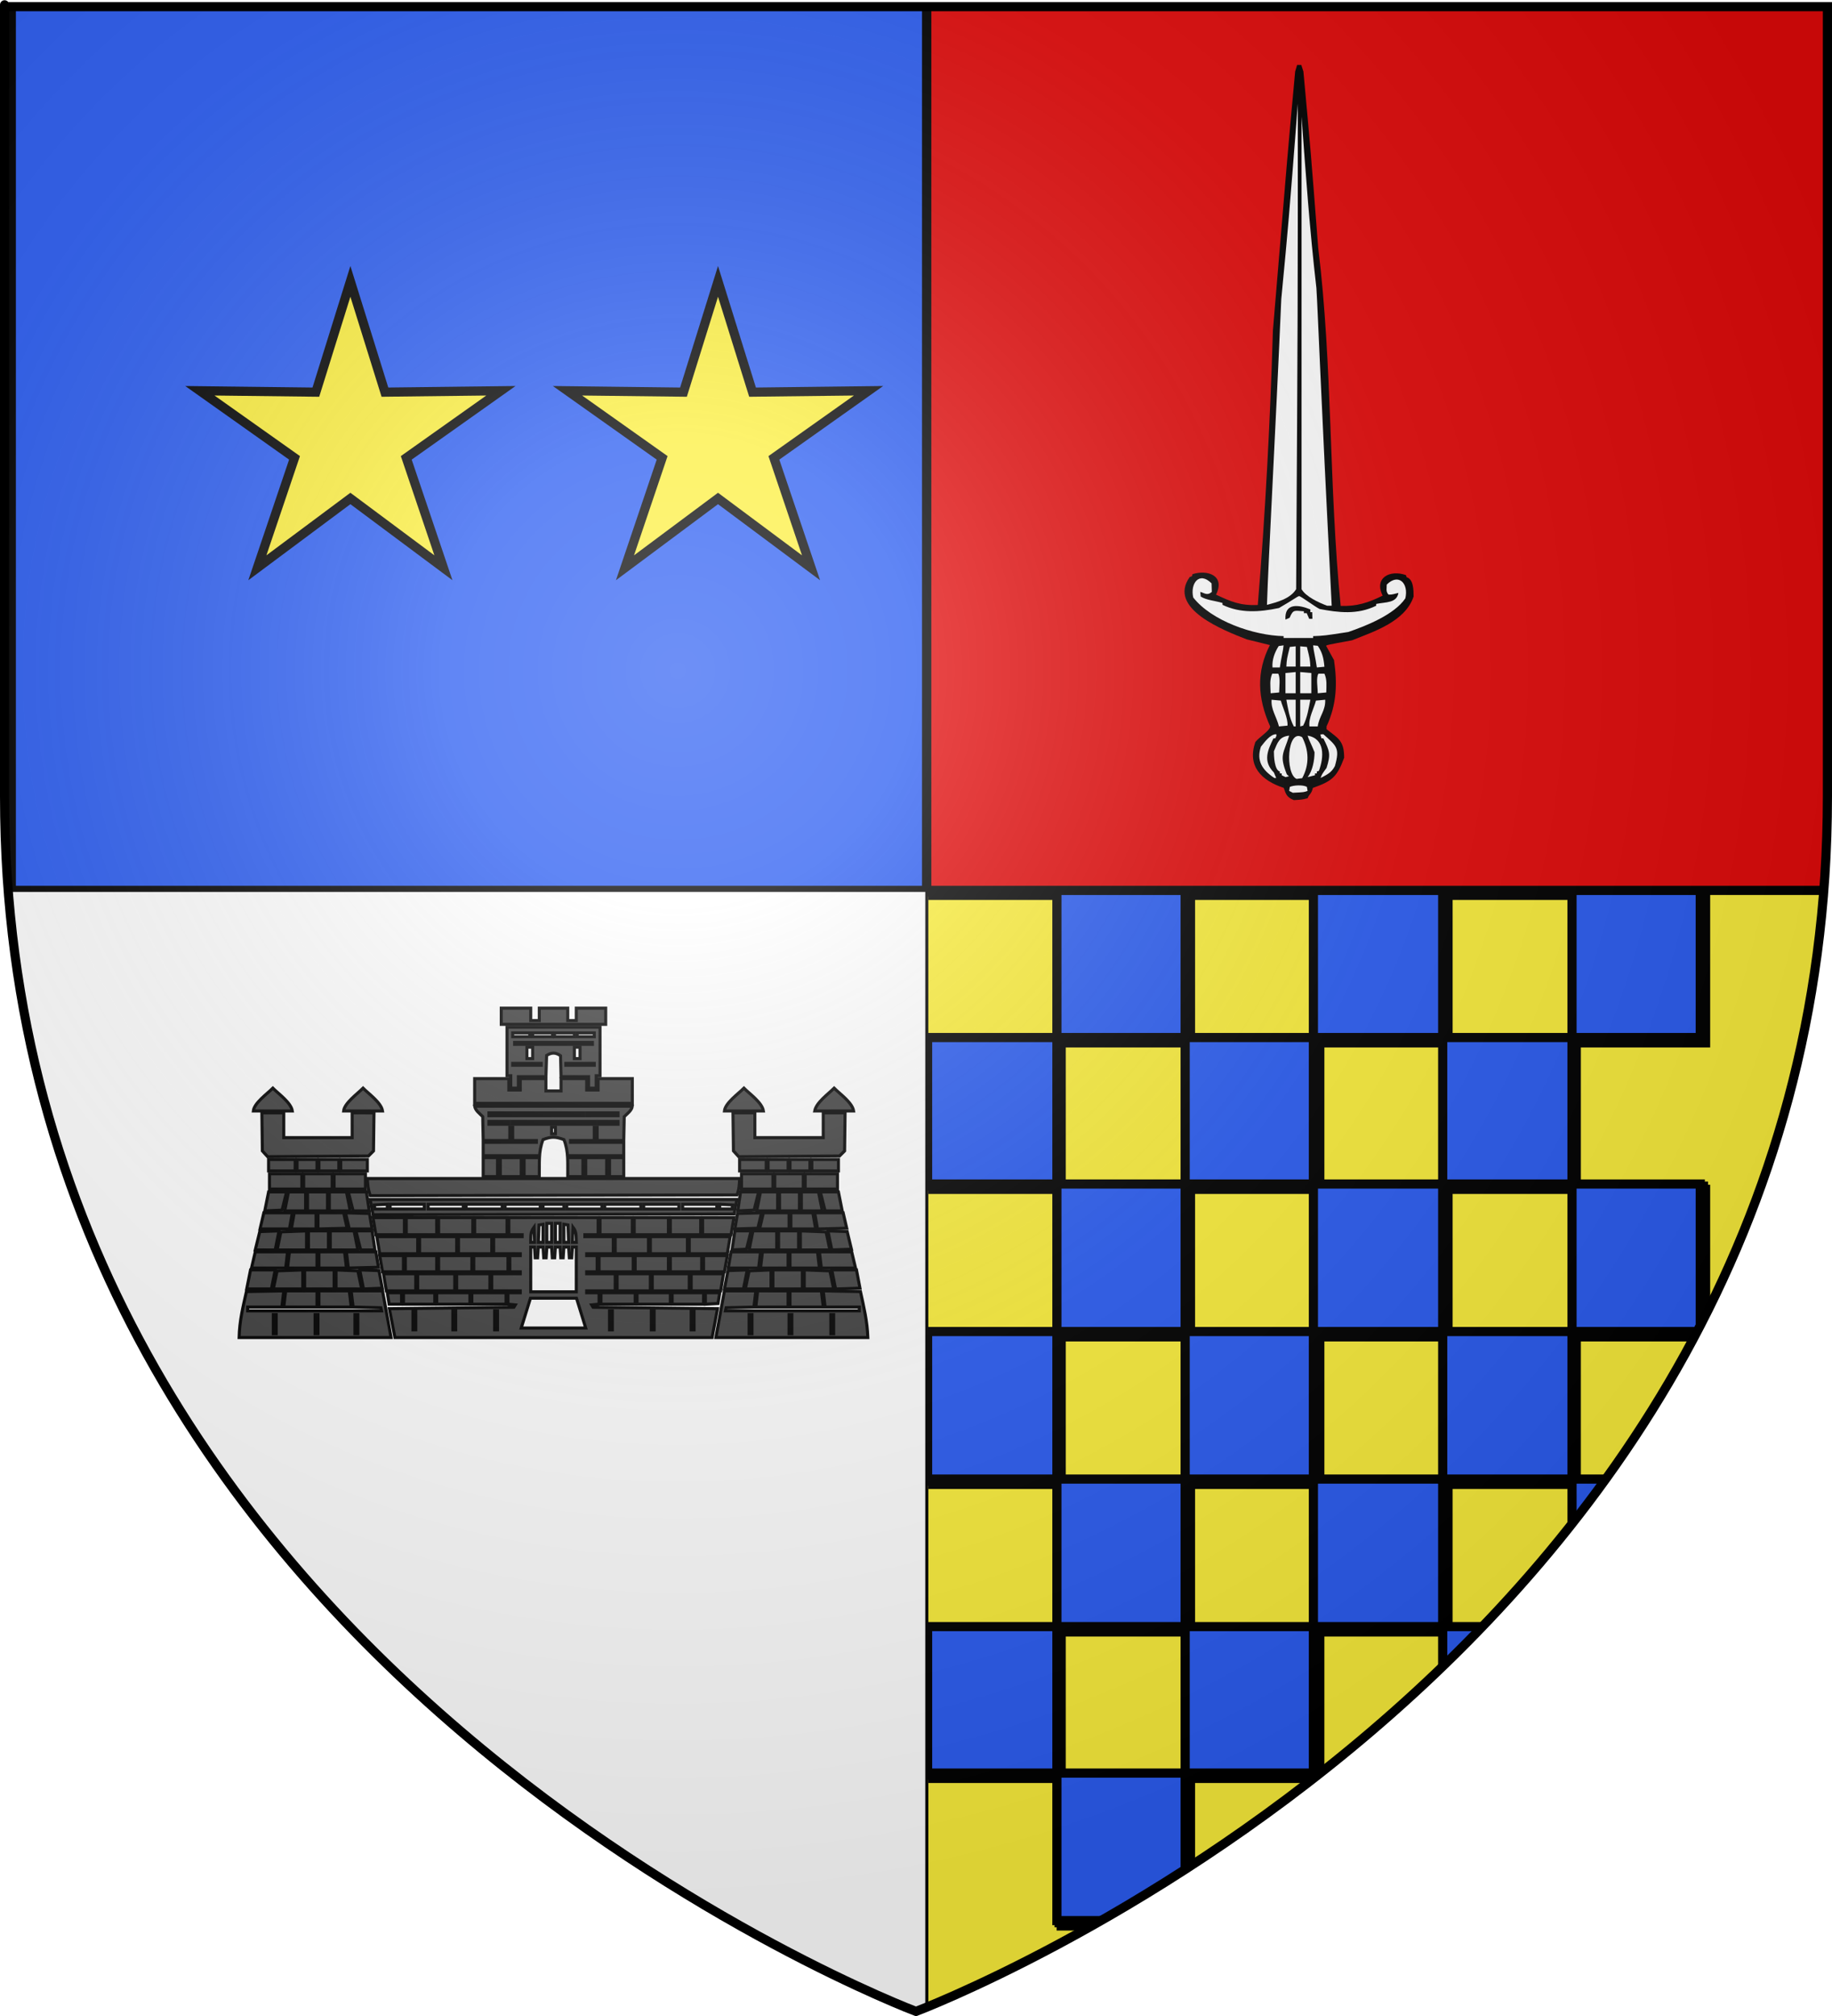 <?xml version="1.0" encoding="UTF-8" standalone="no"?>
<svg xmlns:dc="http://purl.org/dc/elements/1.1/" xmlns:cc="http://web.resource.org/cc/" xmlns:rdf="http://www.w3.org/1999/02/22-rdf-syntax-ns#" xmlns:svg="http://www.w3.org/2000/svg" xmlns="http://www.w3.org/2000/svg" xmlns:xlink="http://www.w3.org/1999/xlink" xmlns:sodipodi="http://sodipodi.sourceforge.net/DTD/sodipodi-0.dtd" xmlns:inkscape="http://www.inkscape.org/namespaces/inkscape" height="660" width="600" version="1.0" id="svg2" sodipodi:version="0.32" inkscape:version="0.44" sodipodi:docname="Blason_Vide_3D.svg" sodipodi:docbase="D:\Mes documents\Renaud-Notre Lapin" inkscape:export-filename="/Users/olivier/Desktop/Blason Rouge/Blason_Vide_3D.png" inkscape:export-xdpi="144" inkscape:export-ydpi="144">
	<rect width="100%" height="100%" fill="#808080" stroke="none"/>
	<sodipodi:namedview inkscape:window-height="712" inkscape:window-width="1024" inkscape:pageshadow="2" inkscape:pageopacity="0.0" guidetolerance="10.0" gridtolerance="10.0" objecttolerance="10.0" borderopacity="1.0" bordercolor="#666666" pagecolor="#ffffff" id="base" showgrid="false" height="660px" inkscape:zoom="0.44547727" inkscape:cx="396.46229" inkscape:cy="478.04383" inkscape:window-x="-4" inkscape:window-y="-4" inkscape:current-layer="layer3"/>
	<desc id="desc4">Flag of Canton of Valais (Wallis)</desc>
	<defs id="defs6">
		<linearGradient id="linearGradient2893">
			<stop style="stop-color:white;stop-opacity:0.314;" offset="0" id="stop2895"/>
			<stop id="stop2897" offset="0.19" style="stop-color:white;stop-opacity:0.251;"/>
			<stop style="stop-color:#6b6b6b;stop-opacity:0.125;" offset="0.6" id="stop2901"/>
			<stop style="stop-color:black;stop-opacity:0.125;" offset="1" id="stop2899"/>
		</linearGradient>
		<linearGradient id="linearGradient2885">
			<stop id="stop2887" offset="0" style="stop-color:white;stop-opacity:1;"/>
			<stop style="stop-color:white;stop-opacity:1;" offset="0.229" id="stop2891"/>
			<stop id="stop2889" offset="1" style="stop-color:black;stop-opacity:1;"/>
		</linearGradient>
		<linearGradient id="linearGradient2955">
			<stop id="stop2867" offset="0" style="stop-color:#fd0000;stop-opacity:1;"/>
			<stop style="stop-color:#e77275;stop-opacity:0.659;" offset="0.5" id="stop2873"/>
			<stop style="stop-color:black;stop-opacity:0.323;" offset="1" id="stop2959"/>
		</linearGradient>
		<radialGradient inkscape:collect="always" xlink:href="#linearGradient2955" id="radialGradient2961" cx="225.524" cy="218.901" fx="225.524" fy="218.901" r="300" gradientTransform="matrix(-4.167939e-4,2.183,-1.884,-3.599562e-4,615.597,-289.121)" gradientUnits="userSpaceOnUse"/>
		<polygon id="star" transform="scale(53,53)" points="0,-1 0.588,0.809 -0.951,-0.309 0.951,-0.309 -0.588,0.809 0,-1 "/>
		<clipPath id="clip">
			<path d="M 0,-200 L 0,600 L 300,600 L 300,-200 L 0,-200 z " id="path10"/>
		</clipPath>
		<radialGradient inkscape:collect="always" xlink:href="#linearGradient2955" id="radialGradient1911" gradientUnits="userSpaceOnUse" gradientTransform="matrix(-4.167939e-4,2.183,-1.884,-3.599562e-4,615.597,-289.121)" cx="225.524" cy="218.901" fx="225.524" fy="218.901" r="300"/>
		<radialGradient inkscape:collect="always" xlink:href="#linearGradient2955" id="radialGradient2865" gradientUnits="userSpaceOnUse" gradientTransform="matrix(0,1.749,-1.593,-1.049767e-7,551.788,-191.29)" cx="225.524" cy="218.901" fx="225.524" fy="218.901" r="300"/>
		<radialGradient inkscape:collect="always" xlink:href="#linearGradient2955" id="radialGradient2871" gradientUnits="userSpaceOnUse" gradientTransform="matrix(0,1.386,-1.323,-5.741131e-8,-158.082,-109.541)" cx="225.524" cy="218.901" fx="225.524" fy="218.901" r="300"/>
		<radialGradient inkscape:collect="always" xlink:href="#linearGradient2893" id="radialGradient3163" gradientUnits="userSpaceOnUse" gradientTransform="matrix(1.353,0,0,1.349,-77.629,-85.747)" cx="221.445" cy="226.331" fx="221.445" fy="226.331" r="300"/>
	</defs>
	<g inkscape:groupmode="layer" id="layer3" inkscape:label="Fond écu" style="display:inline">
		<svg:path d="M 300.000,658.500 C 300.000,658.500 598.500,546.180 598.500,260.728 C 598.500,-24.723 598.500,2.176 598.500,2.176 L 1.500,2.176 L 1.500,260.728 C 1.500,546.180 300.000,658.500 300.000,658.500 z" style="fill:#fcef3c" id="path2855"/></g>
	<g inkscape:groupmode="layer" id="layer4" inkscape:label="Meubles" sodipodi:insensitive="true"><svg:g id="g3"><svg:path d="M 305.550,244.821 L 347.550,244.821 L 347.550,293.121 L 305.550,293.121 L 305.550,244.821 z" style="fill:#2b5df2;stroke:black;stroke-width:3" id="path4"/></svg:g><svg:g id="g4"><svg:path d="M 305.550,341.421 L 347.550,341.421 L 347.550,389.371 L 305.550,389.371 L 305.550,341.421 z" style="fill:#2b5df2;stroke:black;stroke-width:3" id="path5"/></svg:g><svg:g id="g5"><svg:path d="M 305.550,437.671 L 347.550,437.671 L 347.550,485.971 L 305.550,485.971 L 305.550,437.671 z" style="fill:#2b5df2;stroke:black;stroke-width:3" id="path6"/></svg:g><svg:g id="g6"><svg:path d="M 305.550,534.271 L 347.550,534.271 L 347.550,582.221 L 305.550,582.221 L 305.550,534.271 z" style="fill:#2b5df2;stroke:black;stroke-width:3" id="path7"/></svg:g><svg:g id="g7"><svg:path d="M 347.550,293.121 L 389.900,293.121 L 389.900,341.421 L 347.550,341.421 L 347.550,293.121 z" style="fill:#2b5df2;stroke:black;stroke-width:3" id="path8"/></svg:g><svg:g id="g8"><svg:path d="M 347.550,389.371 L 389.900,389.371 L 389.900,437.671 L 347.550,437.671 L 347.550,389.371 z" style="fill:#2b5df2;stroke:black;stroke-width:3" id="path9"/></svg:g><svg:g id="g9"><svg:path d="M 347.550,485.971 L 389.900,485.971 L 389.900,534.271 L 347.550,534.271 L 347.550,485.971 z" style="fill:#2b5df2;stroke:black;stroke-width:3" id="path10"/></svg:g><svg:g id="g10"><svg:path d="M 347.550,582.221 L 389.900,582.221 L 389.900,630.521 L 347.550,630.521 L 347.550,582.221 z" style="fill:#2b5df2;stroke:black;stroke-width:3" id="path11"/></svg:g><svg:g id="g11"><svg:path d="M 389.900,244.821 L 432.250,244.821 L 432.250,293.121 L 389.900,293.121 L 389.900,244.821 z" style="fill:#2b5df2;stroke:black;stroke-width:3" id="path12"/></svg:g><svg:g id="g12"><svg:path d="M 389.900,341.421 L 432.250,341.421 L 432.250,389.371 L 389.900,389.371 L 389.900,341.421 z" style="fill:#2b5df2;stroke:black;stroke-width:3" id="path13"/></svg:g><svg:g id="g13"><svg:path d="M 389.900,437.671 L 432.250,437.671 L 432.250,485.971 L 389.900,485.971 L 389.900,437.671 z" style="fill:#2b5df2;stroke:black;stroke-width:3" id="path14"/></svg:g><svg:g id="g14"><svg:path d="M 389.900,534.271 L 432.250,534.271 L 432.250,582.221 L 389.900,582.221 L 389.900,534.271 z" style="fill:#2b5df2;stroke:black;stroke-width:3" id="path15"/></svg:g><svg:g id="g15"><svg:path d="M 432.250,293.121 L 474.250,293.121 L 474.250,341.421 L 432.250,341.421 L 432.250,293.121 z" style="fill:#2b5df2;stroke:black;stroke-width:3" id="path16"/></svg:g><svg:g id="g16"><svg:path d="M 432.250,389.371 L 474.250,389.371 L 474.250,437.671 L 432.250,437.671 L 432.250,389.371 z" style="fill:#2b5df2;stroke:black;stroke-width:3" id="path17"/></svg:g><svg:g id="g17"><svg:path d="M 432.250,485.971 L 474.250,485.971 L 474.250,534.271 L 432.250,534.271 L 432.250,485.971 z" style="fill:#2b5df2;stroke:black;stroke-width:3" id="path18"/></svg:g><svg:g id="g18"><svg:path d="M 432.250,582.221 L 474.250,582.221 L 474.250,630.521 L 432.250,630.521 L 432.250,582.221 z" style="fill:#2b5df2;stroke:black;stroke-width:3" id="path19"/></svg:g><svg:g id="g19"><svg:path d="M 474.250,244.821 L 516.250,244.821 L 516.250,293.121 L 474.250,293.121 L 474.250,244.821 z" style="fill:#2b5df2;stroke:black;stroke-width:3" id="path20"/></svg:g><svg:g id="g20"><svg:path d="M 474.250,341.421 L 516.250,341.421 L 516.250,389.371 L 474.250,389.371 L 474.250,341.421 z" style="fill:#2b5df2;stroke:black;stroke-width:3" id="path21"/></svg:g><svg:g id="g21"><svg:path d="M 474.250,437.671 L 516.250,437.671 L 516.250,485.971 L 474.250,485.971 L 474.250,437.671 z" style="fill:#2b5df2;stroke:black;stroke-width:3" id="path22"/></svg:g><svg:g id="g22"><svg:path d="M 474.250,534.271 L 516.250,534.271 L 516.250,582.221 L 474.250,582.221 L 474.250,534.271 z" style="fill:#2b5df2;stroke:black;stroke-width:3" id="path23"/></svg:g><svg:g id="g23"><svg:path d="M 516.250,293.121 L 558.600,293.121 L 558.600,341.421 L 516.250,341.421 L 516.250,293.121 z" style="fill:#2b5df2;stroke:black;stroke-width:3" id="path24"/></svg:g><svg:g id="g24"><svg:path d="M 516.250,389.371 L 558.600,389.371 L 558.600,437.671 L 516.250,437.671 L 516.250,389.371 z" style="fill:#2b5df2;stroke:black;stroke-width:3" id="path25"/></svg:g><svg:g id="g25"><svg:path d="M 516.250,485.971 L 558.600,485.971 L 558.600,534.271 L 516.250,534.271 L 516.250,485.971 z" style="fill:#2b5df2;stroke:black;stroke-width:3" id="path26"/></svg:g><svg:g id="g26"><svg:path d="M 516.250,582.221 L 558.600,582.221 L 558.600,630.521 L 516.250,630.521 L 516.250,582.221 z" style="fill:#2b5df2;stroke:black;stroke-width:3" id="path27"/></svg:g><svg:g id="g27"><svg:path d="M 304.850,243.771 L 346.850,243.771 L 346.850,292.071 L 304.850,292.071 L 304.850,243.771 z" style="fill:#2b5df2;stroke:black;stroke-width:3" id="path28"/></svg:g><svg:g id="g28"><svg:path d="M 304.850,340.371 L 346.850,340.371 L 346.850,388.321 L 304.850,388.321 L 304.850,340.371 z" style="fill:#2b5df2;stroke:black;stroke-width:3" id="path29"/></svg:g><svg:g id="g29"><svg:path d="M 304.850,436.621 L 346.850,436.621 L 346.850,484.921 L 304.850,484.921 L 304.850,436.621 z" style="fill:#2b5df2;stroke:black;stroke-width:3" id="path30"/></svg:g><svg:g id="g30"><svg:path d="M 304.850,533.221 L 346.850,533.221 L 346.850,581.171 L 304.850,581.171 L 304.850,533.221 z" style="fill:#2b5df2;stroke:black;stroke-width:3" id="path31"/></svg:g><svg:g id="g31"><svg:path d="M 346.850,292.071 L 389.200,292.071 L 389.200,340.371 L 346.850,340.371 L 346.850,292.071 z" style="fill:#2b5df2;stroke:black;stroke-width:3" id="path32"/></svg:g><svg:g id="g32"><svg:path d="M 346.850,388.321 L 389.200,388.321 L 389.200,436.621 L 346.850,436.621 L 346.850,388.321 z" style="fill:#2b5df2;stroke:black;stroke-width:3" id="path33"/></svg:g><svg:g id="g33"><svg:path d="M 346.850,484.921 L 389.200,484.921 L 389.200,533.221 L 346.850,533.221 L 346.850,484.921 z" style="fill:#2b5df2;stroke:black;stroke-width:3" id="path34"/></svg:g><svg:g id="g34"><svg:path d="M 346.850,581.171 L 389.200,581.171 L 389.200,629.471 L 346.850,629.471 L 346.850,581.171 z" style="fill:#2b5df2;stroke:black;stroke-width:3" id="path35"/></svg:g><svg:g id="g35"><svg:path d="M 389.200,243.771 L 431.550,243.771 L 431.550,292.071 L 389.200,292.071 L 389.200,243.771 z" style="fill:#2b5df2;stroke:black;stroke-width:3" id="path36"/></svg:g><svg:g id="g36"><svg:path d="M 389.200,340.371 L 431.550,340.371 L 431.550,388.321 L 389.200,388.321 L 389.200,340.371 z" style="fill:#2b5df2;stroke:black;stroke-width:3" id="path37"/></svg:g><svg:g id="g37"><svg:path d="M 389.200,436.621 L 431.550,436.621 L 431.550,484.921 L 389.200,484.921 L 389.200,436.621 z" style="fill:#2b5df2;stroke:black;stroke-width:3" id="path38"/></svg:g><svg:g id="g38"><svg:path d="M 389.200,533.221 L 431.550,533.221 L 431.550,581.171 L 389.200,581.171 L 389.200,533.221 z" style="fill:#2b5df2;stroke:black;stroke-width:3" id="path39"/></svg:g><svg:g id="g39"><svg:path d="M 431.550,292.071 L 473.550,292.071 L 473.550,340.371 L 431.550,340.371 L 431.550,292.071 z" style="fill:#2b5df2;stroke:black;stroke-width:3" id="path40"/></svg:g><svg:g id="g40"><svg:path d="M 431.550,388.321 L 473.550,388.321 L 473.550,436.621 L 431.550,436.621 L 431.550,388.321 z" style="fill:#2b5df2;stroke:black;stroke-width:3" id="path41"/></svg:g><svg:g id="g41"><svg:path d="M 431.550,484.921 L 473.550,484.921 L 473.550,533.221 L 431.550,533.221 L 431.550,484.921 z" style="fill:#2b5df2;stroke:black;stroke-width:3" id="path42"/></svg:g><svg:g id="g42"><svg:path d="M 431.550,581.171 L 473.550,581.171 L 473.550,629.471 L 431.550,629.471 L 431.550,581.171 z" style="fill:#2b5df2;stroke:black;stroke-width:3" id="path43"/></svg:g><svg:g id="g43"><svg:path d="M 473.550,243.771 L 515.550,243.771 L 515.550,292.071 L 473.550,292.071 L 473.550,243.771 z" style="fill:#2b5df2;stroke:black;stroke-width:3" id="path44"/></svg:g><svg:g id="g44"><svg:path d="M 473.550,340.371 L 515.550,340.371 L 515.550,388.321 L 473.550,388.321 L 473.550,340.371 z" style="fill:#2b5df2;stroke:black;stroke-width:3" id="path45"/></svg:g><svg:g id="g45"><svg:path d="M 473.550,436.621 L 515.550,436.621 L 515.550,484.921 L 473.550,484.921 L 473.550,436.621 z" style="fill:#2b5df2;stroke:black;stroke-width:3" id="path46"/></svg:g><svg:g id="g46"><svg:path d="M 473.550,533.221 L 515.550,533.221 L 515.550,581.171 L 473.550,581.171 L 473.550,533.221 z" style="fill:#2b5df2;stroke:black;stroke-width:3" id="path47"/></svg:g><svg:g id="g47"><svg:path d="M 515.550,292.071 L 557.900,292.071 L 557.900,340.371 L 515.550,340.371 L 515.550,292.071 z" style="fill:#2b5df2;stroke:black;stroke-width:3" id="path48"/></svg:g><svg:g id="g48"><svg:path d="M 515.550,388.321 L 557.900,388.321 L 557.900,436.621 L 515.550,436.621 L 515.550,388.321 z" style="fill:#2b5df2;stroke:black;stroke-width:3" id="path49"/></svg:g><svg:g id="g49"><svg:path d="M 515.550,484.921 L 557.900,484.921 L 557.900,533.221 L 515.550,533.221 L 515.550,484.921 z" style="fill:#2b5df2;stroke:black;stroke-width:3" id="path50"/></svg:g><svg:g id="g50"><svg:path d="M 515.550,581.171 L 557.900,581.171 L 557.900,629.471 L 515.550,629.471 L 515.550,581.171 z" style="fill:#2b5df2;stroke:black;stroke-width:3" id="path51"/></svg:g><svg:g id="g51"><svg:path d="M 303.800,243.071 L 346.150,243.071 L 346.150,291.371 L 303.800,291.371 L 303.800,243.071 z" style="fill:#2b5df2;stroke:black;stroke-width:3" id="path52"/></svg:g><svg:g id="g52"><svg:path d="M 303.800,339.671 L 346.150,339.671 L 346.150,387.621 L 303.800,387.621 L 303.800,339.671 z" style="fill:#2b5df2;stroke:black;stroke-width:3" id="path53"/></svg:g><svg:g id="g53"><svg:path d="M 303.800,435.921 L 346.150,435.921 L 346.150,484.221 L 303.800,484.221 L 303.800,435.921 z" style="fill:#2b5df2;stroke:black;stroke-width:3" id="path54"/></svg:g><svg:g id="g54"><svg:path d="M 303.800,532.521 L 346.150,532.521 L 346.150,580.471 L 303.800,580.471 L 303.800,532.521 z" style="fill:#2b5df2;stroke:black;stroke-width:3" id="path55"/></svg:g><svg:g id="g55"><svg:path d="M 346.150,291.371 L 388.150,291.371 L 388.150,339.671 L 346.150,339.671 L 346.150,291.371 z" style="fill:#2b5df2;stroke:black;stroke-width:3" id="path56"/></svg:g><svg:g id="g56"><svg:path d="M 346.150,387.621 L 388.150,387.621 L 388.150,435.921 L 346.150,435.921 L 346.150,387.621 z" style="fill:#2b5df2;stroke:black;stroke-width:3" id="path57"/></svg:g><svg:g id="g57"><svg:path d="M 346.150,484.221 L 388.150,484.221 L 388.150,532.521 L 346.150,532.521 L 346.150,484.221 z" style="fill:#2b5df2;stroke:black;stroke-width:3" id="path58"/></svg:g><svg:g id="g58"><svg:path d="M 346.150,580.471 L 388.150,580.471 L 388.150,628.771 L 346.150,628.771 L 346.150,580.471 z" style="fill:#2b5df2;stroke:black;stroke-width:3" id="path59"/></svg:g><svg:g id="g59"><svg:path d="M 388.150,243.071 L 430.150,243.071 L 430.150,291.371 L 388.150,291.371 L 388.150,243.071 z" style="fill:#2b5df2;stroke:black;stroke-width:3" id="path60"/></svg:g><svg:g id="g60"><svg:path d="M 388.150,339.671 L 430.150,339.671 L 430.150,387.621 L 388.150,387.621 L 388.150,339.671 z" style="fill:#2b5df2;stroke:black;stroke-width:3" id="path61"/></svg:g><svg:g id="g61"><svg:path d="M 388.150,435.921 L 430.150,435.921 L 430.150,484.221 L 388.150,484.221 L 388.150,435.921 z" style="fill:#2b5df2;stroke:black;stroke-width:3" id="path62"/></svg:g><svg:g id="g62"><svg:path d="M 388.150,532.521 L 430.150,532.521 L 430.150,580.471 L 388.150,580.471 L 388.150,532.521 z" style="fill:#2b5df2;stroke:black;stroke-width:3" id="path63"/></svg:g><svg:g id="g63"><svg:path d="M 430.150,291.371 L 472.500,291.371 L 472.500,339.671 L 430.150,339.671 L 430.150,291.371 z" style="fill:#2b5df2;stroke:black;stroke-width:3" id="path64"/></svg:g><svg:g id="g64"><svg:path d="M 430.150,387.621 L 472.500,387.621 L 472.500,435.921 L 430.150,435.921 L 430.150,387.621 z" style="fill:#2b5df2;stroke:black;stroke-width:3" id="path65"/></svg:g><svg:g id="g65"><svg:path d="M 430.150,484.221 L 472.500,484.221 L 472.500,532.521 L 430.150,532.521 L 430.150,484.221 z" style="fill:#2b5df2;stroke:black;stroke-width:3" id="path66"/></svg:g><svg:g id="g66"><svg:path d="M 430.150,580.471 L 472.500,580.471 L 472.500,628.771 L 430.150,628.771 L 430.150,580.471 z" style="fill:#2b5df2;stroke:black;stroke-width:3" id="path67"/></svg:g><svg:g id="g67"><svg:path d="M 472.500,243.071 L 514.850,243.071 L 514.850,291.371 L 472.500,291.371 L 472.500,243.071 z" style="fill:#2b5df2;stroke:black;stroke-width:3" id="path68"/></svg:g><svg:g id="g68"><svg:path d="M 472.500,339.671 L 514.850,339.671 L 514.850,387.621 L 472.500,387.621 L 472.500,339.671 z" style="fill:#2b5df2;stroke:black;stroke-width:3" id="path69"/></svg:g><svg:g id="g69"><svg:path d="M 472.500,435.921 L 514.850,435.921 L 514.850,484.221 L 472.500,484.221 L 472.500,435.921 z" style="fill:#2b5df2;stroke:black;stroke-width:3" id="path70"/></svg:g><svg:g id="g70"><svg:path d="M 472.500,532.521 L 514.850,532.521 L 514.850,580.471 L 472.500,580.471 L 472.500,532.521 z" style="fill:#2b5df2;stroke:black;stroke-width:3" id="path71"/></svg:g><svg:g id="g71"><svg:path d="M 514.850,291.371 L 556.850,291.371 L 556.850,339.671 L 514.850,339.671 L 514.850,291.371 z" style="fill:#2b5df2;stroke:black;stroke-width:3" id="path72"/></svg:g><svg:g id="g72"><svg:path d="M 514.850,387.621 L 556.850,387.621 L 556.850,435.921 L 514.850,435.921 L 514.850,387.621 z" style="fill:#2b5df2;stroke:black;stroke-width:3" id="path73"/></svg:g><svg:g id="g73"><svg:path d="M 514.850,484.221 L 556.850,484.221 L 556.850,532.521 L 514.850,532.521 L 514.850,484.221 z" style="fill:#2b5df2;stroke:black;stroke-width:3" id="path74"/></svg:g><svg:g id="g74"><svg:path d="M 514.850,580.471 L 556.850,580.471 L 556.850,628.771 L 514.850,628.771 L 514.850,580.471 z" style="fill:#2b5df2;stroke:black;stroke-width:3" id="path75"/></svg:g><svg:g id="g75"><svg:path d="M 3.703,-1.098 L 303.534,-1.098 L 303.534,291.502 L 3.703,291.502 L 3.703,-1.098 z" style="fill:#2b5df2;stroke:black;stroke-width:3" id="path76"/></svg:g><svg:g id="g76"><svg:path d="M 303.528,-1.098 L 600.824,-1.098 L 600.824,291.502 L 303.528,291.502 L 303.528,-1.098 z" style="fill:#e20909;stroke:black;stroke-width:3" id="path77"/></svg:g><svg:g id="g77"><svg:path d="M 1.701,291.502 L 303.538,291.502 L 303.538,667.402 L 1.701,667.402 L 1.701,291.502 z" style="fill:#ffffff;stroke:black;stroke-width:1" id="path78"/></svg:g><svg:g id="g78"><svg:path d="M 114.757,92.113 L 103.447,128.380 L 65.460,127.930 L 96.458,149.894 L 84.290,185.882 L 114.757,163.189 L 145.224,185.882 L 133.057,149.894 L 164.054,127.930 L 126.067,128.380 L 114.757,92.113 z" style="fill:#fcef3c;stroke:black;stroke-width:3" id="path79"/></svg:g><svg:g id="g79"><svg:path d="M 235.157,92.113 L 223.847,128.380 L 185.860,127.930 L 216.858,149.894 L 204.690,185.882 L 235.157,163.189 L 265.624,185.882 L 253.457,149.894 L 284.454,127.930 L 246.467,128.380 L 235.157,92.113 z" style="fill:#fcef3c;stroke:black;stroke-width:3" id="path80"/></svg:g><svg:g id="g80"><svg:path d="M 423.739,261.939 C 421.380,260.983 421.147,259.970 420.448,257.944 C 412.992,255.483 408.449,250.764 411.129,242.946 C 412.410,241.267 415.876,239.298 415.993,237.822 C 411.828,228.528 411.420,219.930 415.904,211.186 C 413.342,210.549 410.808,209.911 408.274,209.304 C 401.051,206.466 382.178,199.286 389.664,188.892 C 389.896,188.806 390.130,188.719 390.362,188.661 C 390.421,188.430 390.479,188.198 390.566,187.966 C 395.517,186.403 401.371,188.458 398.255,194.683 C 403.148,196.942 406.119,198.302 411.943,198.070 C 414.419,168.047 415.993,137.937 416.895,108.174 C 421.759,49.691 421.759,49.691 424.176,23.431 C 424.380,22.707 424.613,21.983 424.817,21.259 C 425.254,21.259 425.720,21.259 426.185,21.259 C 426.419,21.983 426.652,22.707 426.884,23.431 C 429.302,49.691 429.302,49.691 431.719,81.046 C 436.467,119.639 435.185,159.274 439.088,198.360 C 444.301,198.563 448.145,197.318 452.835,195.002 C 449.923,189.182 455.194,186.403 460.465,188.284 C 460.523,188.516 460.611,188.748 460.699,188.980 C 462.941,189.616 462.970,193.206 462.970,195.291 C 460.233,203.484 449.981,206.756 442.816,209.622 C 434.632,211.127 434.632,211.127 434.311,211.418 C 435.156,212.981 436.030,214.544 436.903,216.108 C 438.010,223.635 437.836,230.555 434.457,237.822 C 434.457,238.112 434.457,238.401 434.457,238.720 C 438.127,241.672 440.224,242.310 440.224,248.071 C 437.923,254.296 436.321,255.743 429.972,257.944 C 429.564,259.912 428.749,259.970 428.254,261.331 C 426.419,261.794 426.419,261.794 423.739,261.939 z" style="fill:#000000" id="path81"/><svg:path d="M 423.418,259.536 C 423.012,259.334 422.604,259.131 422.224,258.928 C 422.283,258.494 422.341,258.060 422.428,257.625 C 423.535,257.075 426.739,256.844 428.021,257.625 C 428.079,258.060 428.166,258.494 428.254,258.928 C 427.030,259.362 427.030,259.362 423.418,259.536 z" style="fill:#ffffff" id="path82"/><svg:path d="M 424.642,254.990 C 420.827,253.369 421.526,238.285 426.477,241.354 C 428.661,245.581 428.924,250.271 426.477,254.759 C 425.836,254.817 425.224,254.903 424.642,254.990 z" style="fill:#ffffff" id="path83"/><svg:path d="M 417.361,254.701 C 413.312,252.008 411.448,248.998 412.963,244.451 C 414.157,242.976 415.963,240.370 417.973,240.370 C 418.118,240.833 418.118,240.833 417.652,241.730 C 417.449,241.730 417.245,241.730 417.070,241.730 C 415.235,245.494 413.488,249.200 417.215,252.905 C 417.449,253.485 417.710,254.093 417.973,254.701 C 417.768,254.701 417.565,254.701 417.361,254.701 z" style="fill:#ffffff" id="path84"/><svg:path d="M 432.506,254.701 C 432.942,253.485 432.942,253.485 434.457,251.400 C 435.913,246.884 435.447,245.813 433.409,241.730 C 433.205,241.730 433.001,241.730 432.797,241.730 C 432.651,241.296 432.535,240.861 432.419,240.456 C 432.739,240.428 433.059,240.398 433.409,240.370 C 437.690,244.220 438.913,244.799 437.195,250.792 C 436.059,252.993 434.544,253.630 432.506,254.701 z" style="fill:#ffffff" id="path85"/><svg:path d="M 421.002,254.412 C 420.594,254.209 420.186,254.006 419.778,253.804 C 419.778,253.601 419.778,253.398 419.778,253.196 C 419.574,253.196 419.370,253.196 419.166,253.196 C 419.166,252.993 419.166,252.790 419.166,252.588 C 417.361,252.095 417.215,247.491 417.215,245.958 C 418.439,243.033 418.962,241.180 422.224,240.833 C 420.390,246.768 418.904,247.086 421.439,253.485 C 421.671,253.688 421.905,253.919 422.137,254.151 C 421.759,254.237 421.380,254.324 421.002,254.412 z" style="fill:#ffffff" id="path86"/><svg:path d="M 428.254,254.412 C 429.914,252.355 430.526,248.766 430.526,246.247 C 429.302,243.235 428.690,242.338 428.254,240.833 C 433.992,241.817 433.641,247.868 431.952,252.355 C 431.719,252.414 431.487,252.500 431.283,252.588 C 431.283,252.790 431.283,252.993 431.283,253.196 C 431.079,253.196 430.875,253.196 430.671,253.196 C 430.671,253.398 430.671,253.601 430.671,253.804 C 429.855,254.006 429.040,254.209 428.254,254.412 z" style="fill:#ffffff" id="path87"/><svg:path d="M 418.875,237.822 C 418.031,234.492 416.225,232.321 416.458,229.078 C 417.449,229.165 418.467,229.252 419.487,229.367 C 420.011,231.424 421.875,235.158 421.671,237.561 C 420.739,237.648 419.807,237.735 418.875,237.822 z" style="fill:#ffffff" id="path88"/><svg:path d="M 423.739,237.822 C 422.254,235.014 421.817,231.829 421.293,229.078 C 422.313,229.078 423.331,229.078 424.351,229.078 C 424.351,231.974 424.351,234.898 424.351,237.822 C 424.147,237.822 423.943,237.822 423.739,237.822 z" style="fill:#ffffff" id="path89"/><svg:path d="M 425.836,237.822 C 425.836,234.898 425.836,231.974 425.836,229.078 C 426.943,229.078 428.050,229.078 429.156,229.078 C 428.661,231.655 428.137,235.042 426.797,237.561 C 426.477,237.648 426.157,237.735 425.836,237.822 z" style="fill:#ffffff" id="path90"/><svg:path d="M 428.865,237.822 C 428.486,235.100 430.322,231.944 430.991,229.367 C 431.982,229.252 433.001,229.165 434.020,229.078 C 434.166,232.726 432.039,234.434 431.574,237.822 C 430.671,237.822 429.768,237.822 428.865,237.822 z" style="fill:#ffffff" id="path91"/><svg:path d="M 416.138,226.965 C 416.108,224.388 415.730,222.796 416.662,220.538 C 417.303,220.538 417.973,220.538 418.643,220.538 C 419.370,221.985 418.962,224.822 418.934,226.704 C 418.002,226.791 417.070,226.877 416.138,226.965 z" style="fill:#ffffff" id="path92"/><svg:path d="M 421.002,226.965 C 421.002,224.736 421.002,222.535 421.002,220.335 C 422.109,220.219 423.215,220.103 424.351,220.016 C 424.351,222.332 424.351,224.648 424.351,226.965 C 423.215,226.965 422.109,226.965 421.002,226.965 z" style="fill:#ffffff" id="path93"/><svg:path d="M 425.836,226.965 C 425.836,224.648 425.836,222.332 425.836,220.016 C 427.030,220.103 428.254,220.219 429.477,220.335 C 429.477,222.535 429.477,224.736 429.477,226.965 C 428.254,226.965 427.030,226.965 425.836,226.965 z" style="fill:#ffffff" id="path94"/><svg:path d="M 431.574,226.965 C 431.574,225.112 430.962,221.869 431.807,220.538 C 432.447,220.538 433.089,220.538 433.758,220.538 C 434.661,222.535 434.398,224.388 434.370,226.704 C 433.438,226.791 432.506,226.877 431.574,226.965 z" style="fill:#ffffff" id="path95"/><svg:path d="M 416.750,218.511 C 416.575,215.934 417.477,213.559 418.788,211.504 C 419.312,211.418 419.837,211.330 420.390,211.273 C 420.244,213.097 419.633,215.210 419.166,218.511 C 418.352,218.511 417.536,218.511 416.750,218.511 z" style="fill:#ffffff" id="path96"/><svg:path d="M 431.283,218.511 C 430.817,215.210 430.205,213.097 430.059,211.273 C 430.554,211.302 431.049,211.360 431.574,211.418 C 433.059,213.531 433.525,215.529 433.758,218.279 C 432.914,218.337 432.098,218.423 431.283,218.511 z" style="fill:#ffffff" id="path97"/><svg:path d="M 421.293,218.221 C 421.439,215.789 421.439,215.789 422.428,211.793 C 423.069,211.707 423.710,211.649 424.351,211.591 C 424.351,213.792 424.351,215.991 424.351,218.221 C 423.331,218.221 422.313,218.221 421.293,218.221 z" style="fill:#ffffff" id="path98"/><svg:path d="M 425.836,218.221 C 425.836,215.991 425.836,213.792 425.836,211.591 C 426.565,211.649 427.292,211.707 428.021,211.793 C 429.011,215.789 429.011,215.789 429.156,218.221 C 428.050,218.221 426.943,218.221 425.836,218.221 z" style="fill:#ffffff" id="path99"/><svg:path d="M 420.390,208.870 C 420.390,208.667 420.390,208.464 420.390,208.262 C 410.517,208.030 396.828,203.281 390.799,195.610 C 389.751,191.151 392.663,186.866 396.799,190.977 C 396.828,191.904 396.857,192.830 396.886,193.786 C 395.313,195.146 394.410,194.075 393.100,193.786 C 393.130,194.278 393.188,194.769 393.245,195.291 C 395.051,196.478 397.905,196.651 400.381,197.404 C 400.381,197.607 400.381,197.810 400.381,198.012 C 406.235,200.821 412.410,200.416 418.875,199.055 C 423.885,196.188 424.788,195.291 425.516,195.146 C 426.419,195.436 430.380,198.447 432.186,199.373 C 438.331,200.560 444.621,201.313 450.709,198.302 C 450.709,198.100 450.709,197.897 450.709,197.723 C 453.854,197.057 457.437,197.492 457.990,194.104 C 456.679,194.394 456.184,194.683 454.787,194.683 C 453.767,193.670 454.203,192.483 454.175,191.382 C 458.048,187.532 461.426,190.977 460.261,195.899 C 456.621,201.255 447.447,204.874 441.593,206.901 C 433.699,208.117 433.699,208.117 430.059,208.262 C 430.059,208.464 430.059,208.667 430.059,208.870 C 426.826,208.870 423.622,208.870 420.390,208.870 z" style="fill:#ffffff" id="path100"/><svg:path d="M 421.002,202.848 C 420.623,197.260 425.399,197.955 429.156,199.518 C 429.156,199.808 429.156,200.097 429.156,200.416 C 429.360,200.416 429.564,200.416 429.768,200.416 C 429.768,201.140 429.797,201.863 429.827,202.587 C 429.477,202.587 429.128,202.587 428.778,202.587 C 428.486,201.950 428.225,201.342 427.963,200.734 C 427.642,200.734 427.322,200.734 427.030,200.734 C 427.030,200.532 427.030,200.329 427.030,200.126 C 423.885,199.924 423.565,199.431 422.370,202.240 C 421.905,202.442 421.439,202.645 421.002,202.848 z" style="fill:#000000" id="path101"/><svg:path d="M 434.632,198.302 C 431.778,197.231 427.642,195.291 426.273,192.888 C 426.273,141.353 426.273,89.789 426.273,38.225 C 427.642,56.870 428.953,75.516 431.137,94.306 C 431.719,103.947 432.331,123.866 436.147,198.302 C 435.622,198.302 435.127,198.302 434.632,198.302 z" style="fill:#ffffff" id="path102"/><svg:path d="M 414.944,198.012 C 415.381,183.826 417.798,140.456 419.633,97.925 C 422.050,72.592 422.050,72.592 425.050,33.999 C 425.050,99.749 425.050,99.749 424.497,192.888 C 422.574,196.044 418.148,197.173 414.944,198.012 z" style="fill:#ffffff" id="path103"/></svg:g><svg:g id="g83"><svg:path d="M 300.000,658.500 C 300.000,658.500 598.500,546.180 598.500,260.728 C 598.500,-24.723 598.500,2.176 598.500,2.176 L 1.500,2.176 L 1.500,260.728 C 1.500,546.180 300.000,658.500 300.000,658.500 L 680.000,740.000 L -80.000,740.000 L -80.000,-80.000 L 680.000,-80.000 L 680.000,740.000 z" style="fill:#ffffff" id="path275"/></svg:g><svg:g id="g83"><svg:path d="M 78.311,437.888 C 78.445,432.435 79.543,428.015 80.708,422.832 C 84.785,422.742 88.861,422.675 92.938,422.608 C 92.714,424.358 92.512,426.130 92.311,427.903 C 88.570,427.903 84.829,427.903 81.111,427.903 C 81.111,428.307 81.111,428.733 81.111,429.160 C 95.715,429.160 110.342,429.160 124.969,429.160 C 124.880,428.800 124.790,428.464 124.723,428.127 C 121.699,428.038 118.675,427.970 115.651,427.903 C 115.427,426.130 115.225,424.358 115.024,422.608 C 118.429,422.608 121.856,422.608 125.283,422.608 C 126.201,427.701 127.142,432.794 128.083,437.888 C 111.485,437.888 94.887,437.888 78.311,437.888 z" style="fill:#404040;stroke:black;stroke-width:1" id="path275"/><svg:path d="M 129.337,437.888 C 128.732,434.724 128.127,431.583 127.523,428.441 C 141.097,428.284 154.693,428.127 168.290,427.970 C 168.446,427.701 168.603,427.432 168.760,427.185 C 167.954,427.095 167.147,427.028 166.363,426.961 C 166.363,425.704 166.363,424.470 166.363,423.236 C 167.707,423.236 169.051,423.236 170.395,423.236 C 170.395,423.012 170.395,422.810 170.395,422.608 C 167.282,422.608 164.168,422.608 161.055,422.608 C 161.055,420.723 161.055,418.861 161.055,416.998 C 164.168,416.998 167.282,416.998 170.395,416.998 C 170.395,416.774 170.395,416.572 170.395,416.370 C 169.253,416.370 168.111,416.370 166.968,416.370 C 166.968,414.598 166.968,412.825 166.968,411.075 C 168.111,411.075 169.253,411.075 170.395,411.075 C 170.395,410.850 170.395,410.649 170.395,410.447 C 167.483,410.447 164.571,410.447 161.682,410.447 C 161.682,408.562 161.682,406.700 161.682,404.837 C 164.795,404.837 167.909,404.837 171.022,404.837 C 171.022,404.635 171.022,404.433 171.022,404.231 C 169.566,404.231 168.111,404.231 166.655,404.231 C 166.655,402.347 166.655,400.484 166.655,398.622 C 176.398,398.622 186.120,398.622 195.886,398.622 C 195.886,400.484 195.886,402.347 195.886,404.231 C 194.430,404.231 192.974,404.231 191.540,404.231 C 191.540,404.433 191.540,404.635 191.540,404.837 C 194.631,404.837 197.745,404.837 200.858,404.837 C 200.858,406.700 200.858,408.562 200.858,410.447 C 197.947,410.447 195.035,410.447 192.145,410.447 C 192.145,410.649 192.145,410.850 192.145,411.075 C 193.287,411.075 194.430,411.075 195.572,411.075 C 195.572,412.825 195.572,414.598 195.572,416.370 C 194.430,416.370 193.287,416.370 192.145,416.370 C 192.145,416.572 192.145,416.774 192.145,416.998 C 195.259,416.998 198.372,416.998 201.486,416.998 C 201.486,418.861 201.486,420.723 201.486,422.608 C 198.372,422.608 195.259,422.608 192.145,422.608 C 192.145,422.810 192.145,423.012 192.145,423.236 C 193.489,423.236 194.833,423.236 196.199,423.236 C 196.199,424.470 196.199,425.704 196.199,426.961 C 195.393,427.028 194.587,427.095 193.780,427.185 C 193.937,427.432 194.094,427.701 194.251,427.970 C 207.825,428.127 221.399,428.284 234.995,428.441 C 234.390,431.583 233.808,434.724 233.226,437.888 C 198.574,437.888 163.967,437.888 129.337,437.888 z" style="fill:#404040;stroke:black;stroke-width:1" id="path276"/><svg:path d="M 234.458,437.888 C 235.376,432.794 236.317,427.701 237.258,422.608 C 240.685,422.608 244.112,422.608 247.539,422.608 C 247.315,424.358 247.113,426.130 246.912,427.903 C 243.865,427.970 240.819,428.038 237.795,428.127 C 237.706,428.464 237.638,428.800 237.571,429.160 C 252.176,429.160 266.802,429.160 281.429,429.160 C 281.429,428.733 281.429,428.307 281.429,427.903 C 277.689,427.903 273.948,427.903 270.230,427.903 C 270.028,426.130 269.826,424.358 269.625,422.608 C 273.679,422.675 277.733,422.742 281.810,422.832 C 282.930,427.993 284.028,432.413 284.229,437.888 C 267.631,437.888 251.033,437.888 234.458,437.888 z" style="fill:#404040;stroke:black;stroke-width:1" id="path277"/><svg:path d="M 89.511,436.631 C 89.511,434.567 89.511,432.480 89.511,430.394 C 89.824,430.394 90.138,430.394 90.452,430.394 C 90.452,432.458 90.452,434.545 90.452,436.631 C 90.138,436.631 89.824,436.631 89.511,436.631 z" style="fill:#ffffff;stroke:black;stroke-width:1" id="path278"/><svg:path d="M 103.197,436.631 C 103.197,434.567 103.197,432.480 103.197,430.394 C 103.510,430.394 103.824,430.394 104.138,430.394 C 104.138,432.458 104.138,434.545 104.138,436.631 C 103.824,436.631 103.510,436.631 103.197,436.631 z" style="fill:#ffffff;stroke:black;stroke-width:1" id="path279"/><svg:path d="M 116.256,436.631 C 116.256,434.567 116.256,432.480 116.256,430.394 C 116.569,430.394 116.883,430.394 117.197,430.394 C 117.197,432.458 117.197,434.545 117.197,436.631 C 116.883,436.631 116.569,436.631 116.256,436.631 z" style="fill:#ffffff;stroke:black;stroke-width:1" id="path280"/><svg:path d="M 245.344,436.631 C 245.344,434.567 245.344,432.480 245.344,430.394 C 245.657,430.394 245.971,430.394 246.285,430.394 C 246.285,432.458 246.285,434.545 246.285,436.631 C 245.971,436.631 245.657,436.631 245.344,436.631 z" style="fill:#ffffff;stroke:black;stroke-width:1" id="path281"/><svg:path d="M 258.425,436.631 C 258.425,434.567 258.425,432.480 258.425,430.394 C 258.716,430.394 259.030,430.394 259.343,430.394 C 259.343,432.458 259.343,434.545 259.343,436.631 C 259.052,436.631 258.739,436.631 258.425,436.631 z" style="fill:#ffffff;stroke:black;stroke-width:1" id="path282"/><svg:path d="M 272.111,436.631 C 272.111,434.567 272.111,432.480 272.111,430.394 C 272.402,430.394 272.716,430.394 273.030,430.394 C 273.030,432.458 273.030,434.545 273.030,436.631 C 272.738,436.631 272.425,436.631 272.111,436.631 z" style="fill:#ffffff;stroke:black;stroke-width:1" id="path283"/><svg:path d="M 135.251,435.375 C 135.251,433.310 135.251,431.246 135.251,429.160 C 135.542,429.160 135.855,429.160 136.169,429.160 C 136.169,431.224 136.169,433.288 136.169,435.375 C 135.878,435.375 135.564,435.375 135.251,435.375 z" style="fill:#ffffff;stroke:black;stroke-width:1" id="path284"/><svg:path d="M 148.309,435.375 C 148.309,433.310 148.309,431.246 148.309,429.160 C 148.623,429.160 148.937,429.160 149.250,429.160 C 149.250,431.224 149.250,433.288 149.250,435.375 C 148.937,435.375 148.623,435.375 148.309,435.375 z" style="fill:#ffffff;stroke:black;stroke-width:1" id="path285"/><svg:path d="M 161.995,435.375 C 161.995,433.310 161.995,431.246 161.995,429.160 C 162.309,429.160 162.623,429.160 162.936,429.160 C 162.936,431.224 162.936,433.288 162.936,435.375 C 162.623,435.375 162.309,435.375 161.995,435.375 z" style="fill:#ffffff;stroke:black;stroke-width:1" id="path286"/><svg:path d="M 199.627,435.375 C 199.627,433.310 199.627,431.246 199.627,429.160 C 199.918,429.160 200.231,429.160 200.545,429.160 C 200.545,431.224 200.545,433.288 200.545,435.375 C 200.254,435.375 199.940,435.375 199.627,435.375 z" style="fill:#ffffff;stroke:black;stroke-width:1" id="path287"/><svg:path d="M 213.313,435.375 C 213.313,433.310 213.313,431.246 213.313,429.160 C 213.604,429.160 213.917,429.160 214.231,429.160 C 214.231,431.224 214.231,433.288 214.231,435.375 C 213.940,435.375 213.626,435.375 213.313,435.375 z" style="fill:#ffffff;stroke:black;stroke-width:1" id="path288"/><svg:path d="M 226.371,435.375 C 226.371,433.310 226.371,431.246 226.371,429.160 C 226.685,429.160 226.999,429.160 227.312,429.160 C 227.312,431.224 227.312,433.288 227.312,435.375 C 226.999,435.375 226.685,435.375 226.371,435.375 z" style="fill:#ffffff;stroke:black;stroke-width:1" id="path289"/><svg:path d="M 170.709,434.769 C 171.717,431.515 172.725,428.262 173.733,425.009 C 178.750,425.009 183.768,425.009 188.808,425.009 C 189.816,428.262 190.824,431.515 191.832,434.769 C 184.776,434.769 177.742,434.769 170.709,434.769 z" style="fill:#ffffff;stroke:black;stroke-width:1" id="path290"/><svg:path d="M 92.938,427.903 C 93.140,426.130 93.341,424.358 93.565,422.608 C 96.970,422.608 100.397,422.608 103.824,422.608 C 103.824,424.358 103.824,426.130 103.824,427.903 C 100.195,427.903 96.567,427.903 92.938,427.903 z" style="fill:#404040;stroke:black;stroke-width:1" id="path291"/><svg:path d="M 104.451,427.903 C 104.451,426.130 104.451,424.358 104.451,422.608 C 107.766,422.608 111.082,422.608 114.397,422.608 C 114.598,424.358 114.800,426.130 115.024,427.903 C 111.485,427.903 107.968,427.903 104.451,427.903 z" style="fill:#404040;stroke:black;stroke-width:1" id="path292"/><svg:path d="M 247.539,427.903 C 247.741,426.130 247.942,424.358 248.144,422.608 C 251.459,422.608 254.774,422.608 258.111,422.608 C 258.111,424.358 258.111,426.130 258.111,427.903 C 254.572,427.903 251.056,427.903 247.539,427.903 z" style="fill:#404040;stroke:black;stroke-width:1" id="path293"/><svg:path d="M 258.739,427.903 C 258.739,426.130 258.739,424.358 258.739,422.608 C 262.143,422.608 265.570,422.608 268.998,422.608 C 269.199,424.358 269.401,426.130 269.625,427.903 C 265.996,427.903 262.367,427.903 258.739,427.903 z" style="fill:#404040;stroke:black;stroke-width:1" id="path294"/><svg:path d="M 127.455,426.961 C 127.254,425.704 127.052,424.470 126.851,423.236 C 128.396,423.236 129.942,423.236 131.510,423.236 C 131.510,424.470 131.510,425.704 131.510,426.961 C 130.143,426.961 128.799,426.961 127.455,426.961 z" style="fill:#404040;stroke:black;stroke-width:1" id="path295"/><svg:path d="M 132.137,426.961 C 132.137,425.727 132.137,424.493 132.137,423.236 C 135.542,423.236 138.969,423.236 142.396,423.236 C 142.396,424.470 142.396,425.704 142.396,426.961 C 138.991,426.961 135.564,426.961 132.137,426.961 z" style="fill:#404040;stroke:black;stroke-width:1" id="path296"/><svg:path d="M 143.023,426.961 C 143.023,425.727 143.023,424.493 143.023,423.236 C 146.652,423.236 150.281,423.236 153.909,423.236 C 153.909,424.470 153.909,425.704 153.909,426.961 C 150.281,426.961 146.652,426.961 143.023,426.961 z" style="fill:#404040;stroke:black;stroke-width:1" id="path297"/><svg:path d="M 154.536,426.961 C 154.536,425.727 154.536,424.493 154.536,423.236 C 158.255,423.236 161.995,423.236 165.736,423.236 C 165.736,424.470 165.736,425.704 165.736,426.961 C 162.018,426.961 158.277,426.961 154.536,426.961 z" style="fill:#404040;stroke:black;stroke-width:1" id="path298"/><svg:path d="M 196.827,426.961 C 196.827,425.727 196.827,424.493 196.827,423.236 C 200.545,423.236 204.286,423.236 208.026,423.236 C 208.026,424.470 208.026,425.704 208.026,426.961 C 204.308,426.961 200.567,426.961 196.827,426.961 z" style="fill:#404040;stroke:black;stroke-width:1" id="path299"/><svg:path d="M 208.631,426.961 C 208.631,425.727 208.631,424.493 208.631,423.236 C 212.260,423.236 215.889,423.236 219.540,423.236 C 219.540,424.470 219.540,425.704 219.540,426.961 C 215.911,426.961 212.282,426.961 208.631,426.961 z" style="fill:#404040;stroke:black;stroke-width:1" id="path300"/><svg:path d="M 220.144,426.961 C 220.144,425.727 220.144,424.493 220.144,423.236 C 223.572,423.236 226.999,423.236 230.426,423.236 C 230.426,424.470 230.426,425.704 230.426,426.961 C 226.999,426.961 223.572,426.961 220.144,426.961 z" style="fill:#404040;stroke:black;stroke-width:1" id="path301"/><svg:path d="M 231.031,426.961 C 231.031,425.704 231.031,424.470 231.031,423.236 C 232.576,423.236 234.144,423.236 235.712,423.236 C 235.510,424.403 235.331,425.570 235.152,426.736 C 233.763,426.804 232.397,426.871 231.031,426.961 z" style="fill:#404040;stroke:black;stroke-width:1" id="path302"/><svg:path d="M 173.822,422.922 C 173.822,418.030 173.822,413.139 173.822,408.270 C 174.226,408.270 174.629,408.270 175.054,408.270 C 175.122,409.437 175.189,410.604 175.278,411.770 C 175.525,411.770 175.794,411.770 176.062,411.770 C 176.130,410.604 176.219,409.437 176.309,408.270 C 176.824,408.270 177.339,408.270 177.854,408.270 C 177.921,409.437 177.989,410.604 178.078,411.770 C 178.325,411.770 178.593,411.770 178.862,411.770 C 178.929,410.604 179.019,409.437 179.109,408.270 C 179.624,408.270 180.139,408.270 180.654,408.270 C 180.721,409.437 180.789,410.604 180.878,411.770 C 181.125,411.770 181.393,411.770 181.662,411.770 C 181.729,410.604 181.819,409.437 181.909,408.270 C 182.401,408.270 182.917,408.270 183.432,408.270 C 183.499,409.437 183.566,410.604 183.656,411.770 C 183.902,411.770 184.171,411.770 184.440,411.770 C 184.507,410.604 184.597,409.437 184.686,408.270 C 185.201,408.270 185.716,408.270 186.232,408.270 C 186.299,409.437 186.366,410.604 186.456,411.770 C 186.702,411.770 186.971,411.770 187.240,411.770 C 187.307,410.604 187.396,409.437 187.486,408.270 C 187.889,408.270 188.315,408.270 188.740,408.270 C 188.740,413.139 188.740,418.030 188.740,422.922 C 183.745,422.922 178.795,422.922 173.822,422.922 z" style="fill:#ffffff;stroke:black;stroke-width:1" id="path303"/><svg:path d="M 126.537,422.608 C 126.224,420.723 125.910,418.861 125.596,416.998 C 129.113,416.998 132.630,416.998 136.169,416.998 C 136.169,418.861 136.169,420.723 136.169,422.608 C 132.943,422.608 129.740,422.608 126.537,422.608 z" style="fill:#404040;stroke:black;stroke-width:1" id="path304"/><svg:path d="M 136.796,422.608 C 136.796,420.745 136.796,418.883 136.796,416.998 C 140.828,416.998 144.882,416.998 148.937,416.998 C 148.937,418.861 148.937,420.723 148.937,422.608 C 144.905,422.608 140.850,422.608 136.796,422.608 z" style="fill:#404040;stroke:black;stroke-width:1" id="path305"/><svg:path d="M 149.564,422.608 C 149.564,420.745 149.564,418.883 149.564,416.998 C 153.192,416.998 156.821,416.998 160.450,416.998 C 160.450,418.861 160.450,420.723 160.450,422.608 C 156.821,422.608 153.192,422.608 149.564,422.608 z" style="fill:#404040;stroke:black;stroke-width:1" id="path306"/><svg:path d="M 202.113,422.608 C 202.113,420.745 202.113,418.883 202.113,416.998 C 205.742,416.998 209.370,416.998 212.999,416.998 C 212.999,418.861 212.999,420.723 212.999,422.608 C 209.370,422.608 205.742,422.608 202.113,422.608 z" style="fill:#404040;stroke:black;stroke-width:1" id="path307"/><svg:path d="M 213.626,422.608 C 213.626,420.745 213.626,418.883 213.626,416.998 C 217.658,416.998 221.690,416.998 225.744,416.998 C 225.744,418.861 225.744,420.723 225.744,422.608 C 221.712,422.608 217.680,422.608 213.626,422.608 z" style="fill:#404040;stroke:black;stroke-width:1" id="path308"/><svg:path d="M 226.371,422.608 C 226.371,420.723 226.371,418.861 226.371,416.998 C 229.888,416.998 233.405,416.998 236.944,416.998 C 236.630,418.861 236.317,420.723 236.026,422.608 C 232.800,422.608 229.575,422.608 226.371,422.608 z" style="fill:#404040;stroke:black;stroke-width:1" id="path309"/><svg:path d="M 80.797,421.979 C 81.201,419.893 81.626,417.806 82.052,415.742 C 84.740,415.742 87.428,415.742 90.138,415.742 C 89.712,417.806 89.287,419.893 88.884,421.979 C 86.173,421.979 83.485,421.979 80.797,421.979 z" style="fill:#404040;stroke:black;stroke-width:1" id="path310"/><svg:path d="M 89.511,421.979 C 89.914,420.005 90.340,418.030 90.765,416.056 C 93.565,415.944 96.365,415.832 99.165,415.742 C 99.165,417.806 99.165,419.893 99.165,421.979 C 95.939,421.979 92.714,421.979 89.511,421.979 z" style="fill:#404040;stroke:black;stroke-width:1" id="path311"/><svg:path d="M 99.770,421.979 C 99.770,419.915 99.770,417.829 99.770,415.742 C 102.973,415.742 106.198,415.742 109.424,415.742 C 109.424,417.806 109.424,419.893 109.424,421.979 C 106.221,421.979 102.995,421.979 99.770,421.979 z" style="fill:#404040;stroke:black;stroke-width:1" id="path312"/><svg:path d="M 110.051,421.979 C 110.051,419.893 110.051,417.806 110.051,415.742 C 112.425,415.832 114.800,415.944 117.197,416.056 C 117.600,418.030 118.025,420.005 118.451,421.979 C 115.651,421.979 112.851,421.979 110.051,421.979 z" style="fill:#404040;stroke:black;stroke-width:1" id="path313"/><svg:path d="M 119.056,421.979 C 118.630,419.893 118.227,417.806 117.824,415.742 C 119.907,415.809 122.012,415.876 124.118,415.966 C 124.476,417.873 124.835,419.803 125.193,421.733 C 123.132,421.800 121.094,421.890 119.056,421.979 z" style="fill:#404040;stroke:black;stroke-width:1" id="path314"/><svg:path d="M 237.258,421.979 C 237.638,419.960 238.019,417.963 238.422,415.966 C 240.528,415.876 242.633,415.809 244.739,415.742 C 244.313,417.806 243.888,419.893 243.485,421.979 C 241.401,421.979 239.318,421.979 237.258,421.979 z" style="fill:#404040;stroke:black;stroke-width:1" id="path315"/><svg:path d="M 244.112,421.979 C 244.515,420.005 244.918,418.030 245.344,416.056 C 247.718,415.944 250.115,415.832 252.512,415.742 C 252.512,417.806 252.512,419.893 252.512,421.979 C 249.712,421.979 246.912,421.979 244.112,421.979 z" style="fill:#404040;stroke:black;stroke-width:1" id="path316"/><svg:path d="M 253.139,421.979 C 253.139,419.915 253.139,417.829 253.139,415.742 C 256.342,415.742 259.545,415.742 262.771,415.742 C 262.771,417.806 262.771,419.893 262.771,421.979 C 259.567,421.979 256.364,421.979 253.139,421.979 z" style="fill:#404040;stroke:black;stroke-width:1" id="path317"/><svg:path d="M 263.398,421.979 C 263.398,419.893 263.398,417.806 263.398,415.742 C 266.198,415.832 268.998,415.944 271.798,416.056 C 272.201,418.030 272.604,420.005 273.030,421.979 C 269.804,421.979 266.601,421.979 263.398,421.979 z" style="fill:#404040;stroke:black;stroke-width:1" id="path318"/><svg:path d="M 273.657,421.979 C 273.231,419.893 272.828,417.806 272.425,415.742 C 275.113,415.742 277.801,415.742 280.511,415.742 C 280.892,417.739 281.273,419.736 281.653,421.733 C 278.988,421.800 276.322,421.890 273.657,421.979 z" style="fill:#404040;stroke:black;stroke-width:1" id="path319"/><svg:path d="M 125.283,416.370 C 124.969,414.598 124.656,412.825 124.364,411.075 C 126.940,411.075 129.539,411.075 132.137,411.075 C 132.137,412.825 132.137,414.598 132.137,416.370 C 129.852,416.370 127.567,416.370 125.283,416.370 z" style="fill:#404040;stroke:black;stroke-width:1" id="path320"/><svg:path d="M 132.764,416.370 C 132.764,414.620 132.764,412.847 132.764,411.075 C 136.169,411.075 139.596,411.075 143.023,411.075 C 143.023,412.825 143.023,414.598 143.023,416.370 C 139.618,416.370 136.191,416.370 132.764,416.370 z" style="fill:#404040;stroke:black;stroke-width:1" id="path321"/><svg:path d="M 143.650,416.370 C 143.650,414.620 143.650,412.847 143.650,411.075 C 147.279,411.075 150.908,411.075 154.536,411.075 C 154.536,412.825 154.536,414.598 154.536,416.370 C 150.908,416.370 147.279,416.370 143.650,416.370 z" style="fill:#404040;stroke:black;stroke-width:1" id="path322"/><svg:path d="M 155.164,416.370 C 155.164,414.620 155.164,412.847 155.164,411.075 C 158.882,411.075 162.623,411.075 166.363,411.075 C 166.363,412.825 166.363,414.598 166.363,416.370 C 162.645,416.370 158.904,416.370 155.164,416.370 z" style="fill:#404040;stroke:black;stroke-width:1" id="path323"/><svg:path d="M 196.199,416.370 C 196.199,414.620 196.199,412.847 196.199,411.075 C 199.918,411.075 203.658,411.075 207.399,411.075 C 207.399,412.825 207.399,414.598 207.399,416.370 C 203.681,416.370 199.940,416.370 196.199,416.370 z" style="fill:#404040;stroke:black;stroke-width:1" id="path324"/><svg:path d="M 208.026,416.370 C 208.026,414.620 208.026,412.847 208.026,411.075 C 211.655,411.075 215.284,411.075 218.912,411.075 C 218.912,412.825 218.912,414.598 218.912,416.370 C 215.284,416.370 211.655,416.370 208.026,416.370 z" style="fill:#404040;stroke:black;stroke-width:1" id="path325"/><svg:path d="M 219.540,416.370 C 219.540,414.620 219.540,412.847 219.540,411.075 C 222.944,411.075 226.371,411.075 229.799,411.075 C 229.799,412.825 229.799,414.598 229.799,416.370 C 226.394,416.370 222.967,416.370 219.540,416.370 z" style="fill:#404040;stroke:black;stroke-width:1" id="path326"/><svg:path d="M 230.426,416.370 C 230.426,414.598 230.426,412.825 230.426,411.075 C 233.002,411.075 235.600,411.075 238.198,411.075 C 237.885,412.825 237.571,414.598 237.258,416.370 C 234.973,416.370 232.688,416.370 230.426,416.370 z" style="fill:#404040;stroke:black;stroke-width:1" id="path327"/><svg:path d="M 82.365,415.136 C 82.769,413.363 83.172,411.591 83.597,409.841 C 87.114,409.841 90.631,409.841 94.170,409.841 C 93.968,411.591 93.767,413.363 93.565,415.136 C 89.824,415.136 86.084,415.136 82.365,415.136 z" style="fill:#404040;stroke:black;stroke-width:1" id="path328"/><svg:path d="M 94.170,415.136 C 94.371,413.363 94.573,411.591 94.797,409.841 C 97.799,409.841 100.800,409.841 103.824,409.841 C 103.824,411.591 103.824,413.363 103.824,415.136 C 100.599,415.136 97.373,415.136 94.170,415.136 z" style="fill:#404040;stroke:black;stroke-width:1" id="path329"/><svg:path d="M 104.451,415.136 C 104.451,413.363 104.451,411.591 104.451,409.841 C 107.251,409.841 110.051,409.841 112.851,409.841 C 113.053,411.591 113.254,413.363 113.456,415.136 C 110.454,415.136 107.453,415.136 104.451,415.136 z" style="fill:#404040;stroke:black;stroke-width:1" id="path330"/><svg:path d="M 114.083,415.136 C 113.859,413.363 113.657,411.591 113.456,409.841 C 116.659,409.841 119.884,409.841 123.110,409.841 C 123.379,411.524 123.670,413.206 123.961,414.889 C 120.668,414.957 117.376,415.046 114.083,415.136 z" style="fill:#404040;stroke:black;stroke-width:1" id="path331"/><svg:path d="M 238.512,415.136 C 238.803,413.363 239.117,411.591 239.430,409.841 C 242.633,409.841 245.859,409.841 249.084,409.841 C 248.861,411.591 248.659,413.363 248.457,415.136 C 245.142,415.136 241.827,415.136 238.512,415.136 z" style="fill:#404040;stroke:black;stroke-width:1" id="path332"/><svg:path d="M 249.084,415.136 C 249.286,413.363 249.488,411.591 249.712,409.841 C 252.512,409.841 255.312,409.841 258.111,409.841 C 258.111,411.591 258.111,413.363 258.111,415.136 C 255.088,415.136 252.086,415.136 249.084,415.136 z" style="fill:#404040;stroke:black;stroke-width:1" id="path333"/><svg:path d="M 258.739,415.136 C 258.739,413.363 258.739,411.591 258.739,409.841 C 261.740,409.841 264.742,409.841 267.743,409.841 C 267.945,411.591 268.146,413.363 268.370,415.136 C 265.145,415.136 261.942,415.136 258.739,415.136 z" style="fill:#404040;stroke:black;stroke-width:1" id="path334"/><svg:path d="M 268.998,415.136 C 268.774,413.363 268.572,411.591 268.370,409.841 C 271.887,409.841 275.404,409.841 278.943,409.841 C 279.346,411.591 279.772,413.363 280.197,415.136 C 276.457,415.136 272.716,415.136 268.998,415.136 z" style="fill:#404040;stroke:black;stroke-width:1" id="path335"/><svg:path d="M 124.364,410.447 C 124.051,408.562 123.737,406.700 123.424,404.837 C 127.881,404.837 132.339,404.837 136.796,404.837 C 136.796,406.700 136.796,408.562 136.796,410.447 C 132.652,410.447 128.508,410.447 124.364,410.447 z" style="fill:#404040;stroke:black;stroke-width:1" id="path336"/><svg:path d="M 137.423,410.447 C 137.423,408.584 137.423,406.722 137.423,404.837 C 141.455,404.837 145.509,404.837 149.564,404.837 C 149.564,406.700 149.564,408.562 149.564,410.447 C 145.532,410.447 141.478,410.447 137.423,410.447 z" style="fill:#404040;stroke:black;stroke-width:1" id="path337"/><svg:path d="M 150.169,410.447 C 150.169,408.584 150.169,406.722 150.169,404.837 C 153.797,404.837 157.426,404.837 161.055,404.837 C 161.055,406.700 161.055,408.562 161.055,410.447 C 157.426,410.447 153.797,410.447 150.169,410.447 z" style="fill:#404040;stroke:black;stroke-width:1" id="path338"/><svg:path d="M 201.486,410.447 C 201.486,408.584 201.486,406.722 201.486,404.837 C 205.114,404.837 208.743,404.837 212.372,404.837 C 212.372,406.700 212.372,408.562 212.372,410.447 C 208.743,410.447 205.114,410.447 201.486,410.447 z" style="fill:#404040;stroke:black;stroke-width:1" id="path339"/><svg:path d="M 212.999,410.447 C 212.999,408.584 212.999,406.722 212.999,404.837 C 217.031,404.837 221.085,404.837 225.140,404.837 C 225.140,406.700 225.140,408.562 225.140,410.447 C 221.108,410.447 217.053,410.447 212.999,410.447 z" style="fill:#404040;stroke:black;stroke-width:1" id="path340"/><svg:path d="M 225.744,410.447 C 225.744,408.562 225.744,406.700 225.744,404.837 C 230.202,404.837 234.659,404.837 239.139,404.837 C 238.826,406.700 238.512,408.562 238.198,410.447 C 234.032,410.447 229.888,410.447 225.744,410.447 z" style="fill:#404040;stroke:black;stroke-width:1" id="path341"/><svg:path d="M 83.597,409.213 C 84.090,407.193 84.583,405.196 85.076,403.199 C 87.159,403.110 89.264,403.042 91.370,402.975 C 90.944,405.039 90.541,407.126 90.138,409.213 C 87.943,409.213 85.770,409.213 83.597,409.213 z" style="fill:#404040;stroke:black;stroke-width:1" id="path342"/><svg:path d="M 90.765,409.213 C 91.168,407.238 91.572,405.264 91.997,403.289 C 94.797,403.177 97.597,403.065 100.397,402.975 C 100.397,405.039 100.397,407.126 100.397,409.213 C 97.171,409.213 93.968,409.213 90.765,409.213 z" style="fill:#404040;stroke:black;stroke-width:1" id="path343"/><svg:path d="M 101.024,409.213 C 101.024,407.148 101.024,405.062 101.024,402.975 C 103.197,402.975 105.370,402.975 107.565,402.975 C 107.565,405.039 107.565,407.126 107.565,409.213 C 105.392,409.213 103.219,409.213 101.024,409.213 z" style="fill:#404040;stroke:black;stroke-width:1" id="path344"/><svg:path d="M 108.170,409.213 C 108.170,407.126 108.170,405.039 108.170,402.975 C 110.768,402.975 113.366,402.975 115.965,402.975 C 116.368,405.039 116.771,407.126 117.197,409.213 C 114.173,409.213 111.171,409.213 108.170,409.213 z" style="fill:#404040;stroke:black;stroke-width:1" id="path345"/><svg:path d="M 118.137,409.213 C 117.600,407.126 117.085,405.039 116.569,402.975 C 118.317,402.975 120.086,402.975 121.856,402.975 C 122.169,405.039 122.483,407.126 122.796,409.213 C 121.228,409.213 119.683,409.213 118.137,409.213 z" style="fill:#404040;stroke:black;stroke-width:1" id="path346"/><svg:path d="M 239.744,409.213 C 240.058,407.126 240.371,405.039 240.685,402.975 C 242.432,402.975 244.201,402.975 245.971,402.975 C 245.478,404.972 244.985,406.969 244.493,408.966 C 242.902,409.033 241.312,409.123 239.744,409.213 z" style="fill:#404040;stroke:black;stroke-width:1" id="path347"/><svg:path d="M 245.344,409.213 C 245.747,407.126 246.173,405.039 246.598,402.975 C 249.174,402.975 251.772,402.975 254.371,402.975 C 254.371,405.039 254.371,407.126 254.371,409.213 C 251.347,409.213 248.345,409.213 245.344,409.213 z" style="fill:#404040;stroke:black;stroke-width:1" id="path348"/><svg:path d="M 254.998,409.213 C 254.998,407.148 254.998,405.062 254.998,402.975 C 257.171,402.975 259.343,402.975 261.539,402.975 C 261.539,405.039 261.539,407.126 261.539,409.213 C 259.366,409.213 257.193,409.213 254.998,409.213 z" style="fill:#404040;stroke:black;stroke-width:1" id="path349"/><svg:path d="M 262.143,409.213 C 262.143,407.126 262.143,405.039 262.143,402.975 C 264.943,403.065 267.743,403.177 270.543,403.289 C 270.946,405.264 271.372,407.238 271.798,409.213 C 268.572,409.213 265.347,409.213 262.143,409.213 z" style="fill:#404040;stroke:black;stroke-width:1" id="path350"/><svg:path d="M 272.425,409.213 C 271.999,407.126 271.574,405.039 271.170,402.975 C 273.253,403.042 275.359,403.110 277.465,403.199 C 277.913,405.106 278.383,407.036 278.853,408.966 C 276.703,409.033 274.553,409.123 272.425,409.213 z" style="fill:#404040;stroke:black;stroke-width:1" id="path351"/><svg:path d="M 173.822,406.722 C 173.890,404.478 173.643,403.424 174.898,401.718 C 174.942,403.379 174.987,405.039 175.054,406.722 C 174.629,406.722 174.226,406.722 173.822,406.722 z" style="fill:#ffffff;stroke:black;stroke-width:1" id="path352"/><svg:path d="M 176.309,406.722 C 176.376,404.815 176.443,402.908 176.533,401.023 C 176.958,400.933 177.406,400.866 177.854,400.798 C 177.854,402.773 177.854,404.747 177.854,406.722 C 177.339,406.722 176.824,406.722 176.309,406.722 z" style="fill:#ffffff;stroke:black;stroke-width:1" id="path353"/><svg:path d="M 179.109,406.722 C 179.109,404.658 179.109,402.571 179.109,400.484 C 179.624,400.484 180.139,400.484 180.654,400.484 C 180.654,402.549 180.654,404.635 180.654,406.722 C 180.139,406.722 179.624,406.722 179.109,406.722 z" style="fill:#ffffff;stroke:black;stroke-width:1" id="path354"/><svg:path d="M 181.909,406.722 C 181.909,404.658 181.909,402.571 181.909,400.484 C 182.401,400.484 182.917,400.484 183.432,400.484 C 183.432,402.549 183.432,404.635 183.432,406.722 C 182.917,406.722 182.401,406.722 181.909,406.722 z" style="fill:#ffffff;stroke:black;stroke-width:1" id="path355"/><svg:path d="M 184.686,406.722 C 184.686,404.747 184.686,402.773 184.686,400.798 C 185.112,400.866 185.560,400.933 186.008,401.023 C 186.075,402.908 186.142,404.815 186.232,406.722 C 185.716,406.722 185.201,406.722 184.686,406.722 z" style="fill:#ffffff;stroke:black;stroke-width:1" id="path356"/><svg:path d="M 187.486,406.722 C 187.531,405.039 187.576,403.379 187.643,401.718 C 188.875,403.311 188.628,404.501 188.740,406.722 C 188.315,406.722 187.889,406.722 187.486,406.722 z" style="fill:#ffffff;stroke:black;stroke-width:1" id="path357"/><svg:path d="M 123.110,404.231 C 122.796,402.347 122.483,400.484 122.169,398.622 C 125.596,398.622 129.023,398.622 132.451,398.622 C 132.451,400.484 132.451,402.347 132.451,404.231 C 129.337,404.231 126.224,404.231 123.110,404.231 z" style="fill:#404040;stroke:black;stroke-width:1" id="path358"/><svg:path d="M 133.055,404.231 C 133.055,402.369 133.055,400.507 133.055,398.622 C 136.370,398.622 139.686,398.622 143.023,398.622 C 143.023,400.484 143.023,402.347 143.023,404.231 C 139.708,404.231 136.393,404.231 133.055,404.231 z" style="fill:#404040;stroke:black;stroke-width:1" id="path359"/><svg:path d="M 143.650,404.231 C 143.650,402.369 143.650,400.507 143.650,398.622 C 147.369,398.622 151.109,398.622 154.850,398.622 C 154.850,400.484 154.850,402.347 154.850,404.231 C 151.132,404.231 147.391,404.231 143.650,404.231 z" style="fill:#404040;stroke:black;stroke-width:1" id="path360"/><svg:path d="M 155.455,404.231 C 155.455,402.369 155.455,400.507 155.455,398.622 C 158.972,398.622 162.511,398.622 166.050,398.622 C 166.050,400.484 166.050,402.347 166.050,404.231 C 162.533,404.231 158.994,404.231 155.455,404.231 z" style="fill:#404040;stroke:black;stroke-width:1" id="path361"/><svg:path d="M 196.513,404.231 C 196.513,402.369 196.513,400.507 196.513,398.622 C 200.030,398.622 203.546,398.622 207.086,398.622 C 207.086,400.484 207.086,402.347 207.086,404.231 C 203.569,404.231 200.052,404.231 196.513,404.231 z" style="fill:#404040;stroke:black;stroke-width:1" id="path362"/><svg:path d="M 207.713,404.231 C 207.713,402.369 207.713,400.507 207.713,398.622 C 211.431,398.622 215.172,398.622 218.912,398.622 C 218.912,400.484 218.912,402.347 218.912,404.231 C 215.194,404.231 211.453,404.231 207.713,404.231 z" style="fill:#404040;stroke:black;stroke-width:1" id="path363"/><svg:path d="M 219.540,404.231 C 219.540,402.369 219.540,400.507 219.540,398.622 C 222.855,398.622 226.170,398.622 229.485,398.622 C 229.485,400.484 229.485,402.347 229.485,404.231 C 226.170,404.231 222.855,404.231 219.540,404.231 z" style="fill:#404040;stroke:black;stroke-width:1" id="path364"/><svg:path d="M 230.112,404.231 C 230.112,402.347 230.112,400.484 230.112,398.622 C 233.517,398.622 236.944,398.622 240.371,398.622 C 240.058,400.484 239.744,402.347 239.430,404.231 C 236.317,404.231 233.203,404.231 230.112,404.231 z" style="fill:#404040;stroke:black;stroke-width:1" id="path365"/><svg:path d="M 85.165,402.347 C 85.568,400.574 85.972,398.802 86.397,397.051 C 89.511,397.051 92.624,397.051 95.738,397.051 C 95.424,398.802 95.111,400.574 94.797,402.347 C 91.572,402.347 88.368,402.347 85.165,402.347 z" style="fill:#404040;stroke:black;stroke-width:1" id="path366"/><svg:path d="M 95.424,402.347 C 95.738,400.574 96.051,398.802 96.365,397.051 C 98.739,397.051 101.114,397.051 103.510,397.051 C 103.510,398.802 103.510,400.574 103.510,402.347 C 100.800,402.347 98.112,402.347 95.424,402.347 z" style="fill:#404040;stroke:black;stroke-width:1" id="path367"/><svg:path d="M 104.138,402.347 C 104.138,400.574 104.138,398.802 104.138,397.051 C 106.938,397.051 109.738,397.051 112.537,397.051 C 112.918,398.734 113.299,400.417 113.680,402.100 C 110.499,402.167 107.318,402.257 104.138,402.347 z" style="fill:#404040;stroke:black;stroke-width:1" id="path368"/><svg:path d="M 114.397,402.347 C 113.971,400.574 113.568,398.802 113.165,397.051 C 115.763,397.119 118.384,397.186 121.004,397.276 C 121.273,398.959 121.564,400.641 121.856,402.347 C 119.369,402.347 116.883,402.347 114.397,402.347 z" style="fill:#404040;stroke:black;stroke-width:1" id="path369"/><svg:path d="M 240.685,402.347 C 240.954,400.641 241.245,398.959 241.536,397.276 C 244.157,397.186 246.777,397.119 249.398,397.051 C 248.995,398.734 248.592,400.417 248.211,402.100 C 245.702,402.167 243.193,402.257 240.685,402.347 z" style="fill:#404040;stroke:black;stroke-width:1" id="path370"/><svg:path d="M 248.771,402.347 C 249.174,400.574 249.600,398.802 250.025,397.051 C 252.825,397.051 255.625,397.051 258.425,397.051 C 258.425,398.802 258.425,400.574 258.425,402.347 C 255.200,402.347 251.974,402.347 248.771,402.347 z" style="fill:#404040;stroke:black;stroke-width:1" id="path371"/><svg:path d="M 259.030,402.347 C 259.030,400.574 259.030,398.802 259.030,397.051 C 261.404,397.051 263.801,397.051 266.198,397.051 C 266.511,398.802 266.825,400.574 267.138,402.347 C 264.428,402.347 261.718,402.347 259.030,402.347 z" style="fill:#404040;stroke:black;stroke-width:1" id="path372"/><svg:path d="M 267.743,402.347 C 267.430,400.574 267.116,398.802 266.825,397.051 C 269.916,397.051 273.030,397.051 276.143,397.051 C 276.524,398.734 276.905,400.417 277.308,402.100 C 274.105,402.167 270.924,402.257 267.743,402.347 z" style="fill:#404040;stroke:black;stroke-width:1" id="path373"/><svg:path d="M 122.169,397.680 C 121.856,396.019 121.542,394.359 121.251,392.699 C 161.279,392.699 201.284,392.699 241.312,392.699 C 241.021,394.269 240.730,395.840 240.438,397.433 C 200.993,397.500 161.592,397.590 122.169,397.680 z" style="fill:#404040;stroke:black;stroke-width:1" id="path374"/><svg:path d="M 86.711,396.423 C 87.114,394.336 87.540,392.272 87.965,390.208 C 89.914,390.208 91.885,390.208 93.856,390.208 C 93.363,392.182 92.871,394.179 92.378,396.176 C 90.474,396.244 88.592,396.333 86.711,396.423 z" style="fill:#404040;stroke:black;stroke-width:1" id="path375"/><svg:path d="M 93.252,396.423 C 93.655,394.336 94.058,392.272 94.483,390.208 C 96.343,390.208 98.202,390.208 100.083,390.208 C 100.083,392.272 100.083,394.336 100.083,396.423 C 97.799,396.423 95.514,396.423 93.252,396.423 z" style="fill:#404040;stroke:black;stroke-width:1" id="path376"/><svg:path d="M 100.711,396.423 C 100.711,394.359 100.711,392.295 100.711,390.208 C 102.883,390.208 105.056,390.208 107.251,390.208 C 107.251,392.272 107.251,394.336 107.251,396.423 C 105.078,396.423 102.906,396.423 100.711,396.423 z" style="fill:#404040;stroke:black;stroke-width:1" id="path377"/><svg:path d="M 107.856,396.423 C 107.856,394.336 107.856,392.272 107.856,390.208 C 109.715,390.208 111.574,390.208 113.456,390.208 C 113.859,392.272 114.285,394.336 114.710,396.423 C 112.425,396.423 110.141,396.423 107.856,396.423 z" style="fill:#404040;stroke:black;stroke-width:1" id="path378"/><svg:path d="M 115.651,396.423 C 115.113,394.336 114.598,392.272 114.083,390.208 C 116.054,390.208 118.025,390.208 119.996,390.208 C 120.310,392.272 120.624,394.336 120.937,396.423 C 119.168,396.423 117.398,396.423 115.651,396.423 z" style="fill:#404040;stroke:black;stroke-width:1" id="path379"/><svg:path d="M 241.625,396.423 C 241.917,394.336 242.230,392.272 242.544,390.208 C 244.515,390.208 246.486,390.208 248.457,390.208 C 247.965,392.182 247.472,394.179 246.979,396.176 C 245.187,396.244 243.395,396.333 241.625,396.423 z" style="fill:#404040;stroke:black;stroke-width:1" id="path380"/><svg:path d="M 247.830,396.423 C 248.233,394.336 248.659,392.272 249.084,390.208 C 250.944,390.208 252.803,390.208 254.684,390.208 C 254.684,392.272 254.684,394.336 254.684,396.423 C 252.400,396.423 250.115,396.423 247.830,396.423 z" style="fill:#404040;stroke:black;stroke-width:1" id="path381"/><svg:path d="M 255.312,396.423 C 255.312,394.359 255.312,392.295 255.312,390.208 C 257.484,390.208 259.657,390.208 261.830,390.208 C 261.830,392.272 261.830,394.336 261.830,396.423 C 259.657,396.423 257.484,396.423 255.312,396.423 z" style="fill:#404040;stroke:black;stroke-width:1" id="path382"/><svg:path d="M 262.457,396.423 C 262.457,394.336 262.457,392.272 262.457,390.208 C 264.316,390.208 266.175,390.208 268.057,390.208 C 268.460,392.272 268.886,394.336 269.311,396.423 C 267.026,396.423 264.742,396.423 262.457,396.423 z" style="fill:#404040;stroke:black;stroke-width:1" id="path383"/><svg:path d="M 270.230,396.423 C 269.714,394.336 269.199,392.272 268.684,390.208 C 270.655,390.208 272.626,390.208 274.597,390.208 C 275.001,392.272 275.404,394.336 275.829,396.423 C 273.948,396.423 272.089,396.423 270.230,396.423 z" style="fill:#404040;stroke:black;stroke-width:1" id="path384"/><svg:path d="M 122.796,395.817 C 122.707,395.369 122.617,394.920 122.550,394.471 C 123.984,394.381 125.417,394.314 126.851,394.247 C 126.851,394.763 126.851,395.279 126.851,395.817 C 125.484,395.817 124.140,395.817 122.796,395.817 z" style="fill:#ffffff;stroke:black;stroke-width:1" id="path385"/><svg:path d="M 127.769,395.817 C 127.769,395.301 127.769,394.785 127.769,394.247 C 131.487,394.247 135.228,394.247 138.969,394.247 C 138.969,394.763 138.969,395.279 138.969,395.817 C 135.251,395.817 131.510,395.817 127.769,395.817 z" style="fill:#ffffff;stroke:black;stroke-width:1" id="path386"/><svg:path d="M 140.223,395.817 C 140.223,395.301 140.223,394.785 140.223,394.247 C 144.053,394.247 147.884,394.247 151.737,394.247 C 151.737,394.763 151.737,395.279 151.737,395.817 C 147.906,395.817 144.076,395.817 140.223,395.817 z" style="fill:#ffffff;stroke:black;stroke-width:1" id="path387"/><svg:path d="M 152.655,395.817 C 152.655,395.301 152.655,394.785 152.655,394.247 C 156.597,394.247 160.539,394.247 164.482,394.247 C 164.482,394.763 164.482,395.279 164.482,395.817 C 160.539,395.817 156.597,395.817 152.655,395.817 z" style="fill:#ffffff;stroke:black;stroke-width:1" id="path388"/><svg:path d="M 165.423,395.817 C 165.423,395.301 165.423,394.785 165.423,394.247 C 169.253,394.247 173.083,394.247 176.936,394.247 C 176.936,394.763 176.936,395.279 176.936,395.817 C 173.106,395.817 169.275,395.817 165.423,395.817 z" style="fill:#ffffff;stroke:black;stroke-width:1" id="path389"/><svg:path d="M 177.854,395.817 C 177.854,395.301 177.854,394.785 177.854,394.247 C 180.139,394.247 182.401,394.247 184.686,394.247 C 184.686,394.763 184.686,395.279 184.686,395.817 C 182.401,395.817 180.139,395.817 177.854,395.817 z" style="fill:#ffffff;stroke:black;stroke-width:1" id="path390"/><svg:path d="M 185.627,395.817 C 185.627,395.301 185.627,394.785 185.627,394.247 C 189.457,394.247 193.287,394.247 197.140,394.247 C 197.140,394.763 197.140,395.279 197.140,395.817 C 193.310,395.817 189.480,395.817 185.627,395.817 z" style="fill:#ffffff;stroke:black;stroke-width:1" id="path391"/><svg:path d="M 198.059,395.817 C 198.059,395.301 198.059,394.785 198.059,394.247 C 202.001,394.247 205.943,394.247 209.885,394.247 C 209.885,394.763 209.885,395.279 209.885,395.817 C 205.943,395.817 202.001,395.817 198.059,395.817 z" style="fill:#ffffff;stroke:black;stroke-width:1" id="path392"/><svg:path d="M 210.826,395.817 C 210.826,395.301 210.826,394.785 210.826,394.247 C 214.657,394.247 218.487,394.247 222.340,394.247 C 222.340,394.763 222.340,395.279 222.340,395.817 C 218.509,395.817 214.679,395.817 210.826,395.817 z" style="fill:#ffffff;stroke:black;stroke-width:1" id="path393"/><svg:path d="M 223.572,395.817 C 223.572,395.301 223.572,394.785 223.572,394.247 C 227.290,394.247 231.031,394.247 234.771,394.247 C 234.771,394.763 234.771,395.279 234.771,395.817 C 231.053,395.817 227.312,395.817 223.572,395.817 z" style="fill:#ffffff;stroke:black;stroke-width:1" id="path394"/><svg:path d="M 235.712,395.817 C 235.712,395.279 235.712,394.763 235.712,394.247 C 237.123,394.314 238.534,394.381 239.968,394.471 C 239.878,394.920 239.811,395.369 239.744,395.817 C 238.400,395.817 237.056,395.817 235.712,395.817 z" style="fill:#ffffff;stroke:black;stroke-width:1" id="path395"/><svg:path d="M 121.251,391.442 C 120.512,389.243 120.422,387.964 120.310,385.833 C 160.943,385.833 201.575,385.833 242.230,385.833 C 242.163,387.762 242.096,389.288 241.379,391.195 C 201.329,391.263 161.301,391.352 121.251,391.442 z" style="fill:#404040;stroke:black;stroke-width:1" id="path396"/><svg:path d="M 88.256,389.266 C 88.256,387.605 88.256,385.945 88.256,384.284 C 91.773,384.284 95.312,384.284 98.851,384.284 C 98.851,385.945 98.851,387.605 98.851,389.266 C 95.335,389.266 91.796,389.266 88.256,389.266 z" style="fill:#404040;stroke:black;stroke-width:1" id="path397"/><svg:path d="M 99.456,389.266 C 99.456,387.605 99.456,385.945 99.456,384.284 C 102.570,384.284 105.683,384.284 108.797,384.284 C 108.797,385.945 108.797,387.605 108.797,389.266 C 105.683,389.266 102.570,389.266 99.456,389.266 z" style="fill:#404040;stroke:black;stroke-width:1" id="path398"/><svg:path d="M 109.424,389.266 C 109.424,387.605 109.424,385.945 109.424,384.284 C 112.829,384.284 116.256,384.284 119.683,384.284 C 119.683,385.945 119.683,387.605 119.683,389.266 C 116.278,389.266 112.851,389.266 109.424,389.266 z" style="fill:#404040;stroke:black;stroke-width:1" id="path399"/><svg:path d="M 242.857,389.266 C 242.857,387.605 242.857,385.945 242.857,384.284 C 246.285,384.284 249.712,384.284 253.139,384.284 C 253.139,385.945 253.139,387.605 253.139,389.266 C 249.712,389.266 246.285,389.266 242.857,389.266 z" style="fill:#404040;stroke:black;stroke-width:1" id="path400"/><svg:path d="M 253.744,389.266 C 253.744,387.605 253.744,385.945 253.744,384.284 C 256.857,384.284 259.971,384.284 263.084,384.284 C 263.084,385.945 263.084,387.605 263.084,389.266 C 259.971,389.266 256.857,389.266 253.744,389.266 z" style="fill:#404040;stroke:black;stroke-width:1" id="path401"/><svg:path d="M 263.711,389.266 C 263.711,387.605 263.711,385.945 263.711,384.284 C 267.228,384.284 270.745,384.284 274.284,384.284 C 274.284,385.945 274.284,387.605 274.284,389.266 C 270.767,389.266 267.250,389.266 263.711,389.266 z" style="fill:#404040;stroke:black;stroke-width:1" id="path402"/><svg:path d="M 158.255,385.204 C 158.255,381.457 158.255,377.710 158.255,373.986 C 164.056,373.986 169.858,373.986 175.682,373.986 C 175.682,373.784 175.682,373.582 175.682,373.380 C 173.083,373.380 170.485,373.380 167.909,373.380 C 167.909,371.921 167.909,370.463 167.909,369.004 C 167.595,369.004 167.282,369.004 166.968,369.004 C 166.968,370.463 166.968,371.921 166.968,373.380 C 164.056,373.380 161.144,373.380 158.255,373.380 C 158.188,370.777 158.143,368.174 158.098,365.572 C 156.911,364.382 155.746,363.597 155.455,362.161 C 172.658,362.161 189.860,362.161 207.086,362.161 C 206.884,363.575 205.473,364.539 204.442,365.572 C 204.375,368.174 204.330,370.777 204.286,373.380 C 201.374,373.380 198.462,373.380 195.572,373.380 C 195.572,371.921 195.572,370.463 195.572,369.004 C 195.259,369.004 194.945,369.004 194.631,369.004 C 194.631,370.463 194.631,371.921 194.631,373.380 C 192.033,373.380 189.435,373.380 186.859,373.380 C 186.859,373.582 186.859,373.784 186.859,373.986 C 192.660,373.986 198.462,373.986 204.286,373.986 C 204.286,377.710 204.286,381.457 204.286,385.204 C 198.171,385.204 192.056,385.204 185.940,385.204 C 185.896,380.851 186.276,376.992 184.686,373.066 C 181.752,372.056 180.654,372.056 177.854,373.066 C 176.286,377.082 176.712,380.762 176.622,385.204 C 170.485,385.204 164.370,385.204 158.255,385.204 z" style="fill:#404040;stroke:black;stroke-width:1" id="path403"/><svg:path d="M 170.709,384.890 C 170.709,383.028 170.709,381.166 170.709,379.281 C 171.022,379.281 171.336,379.281 171.650,379.281 C 171.650,381.143 171.650,383.006 171.650,384.890 C 171.336,384.890 171.022,384.890 170.709,384.890 z" style="fill:#ffffff;stroke:black;stroke-width:1" id="path404"/><svg:path d="M 190.913,384.890 C 190.913,383.028 190.913,381.166 190.913,379.281 C 191.204,379.281 191.518,379.281 191.832,379.281 C 191.832,381.143 191.832,383.006 191.832,384.890 C 191.540,384.890 191.227,384.890 190.913,384.890 z" style="fill:#ffffff;stroke:black;stroke-width:1" id="path405"/><svg:path d="M 162.936,384.599 C 162.936,382.826 162.936,381.053 162.936,379.281 C 163.227,379.281 163.541,379.281 163.855,379.281 C 163.855,381.053 163.855,382.826 163.855,384.599 C 163.563,384.599 163.250,384.599 162.936,384.599 z" style="fill:#ffffff;stroke:black;stroke-width:1" id="path406"/><svg:path d="M 198.686,384.599 C 198.686,382.826 198.686,381.053 198.686,379.281 C 198.999,379.281 199.313,379.281 199.627,379.281 C 199.627,381.053 199.627,382.826 199.627,384.599 C 199.313,384.599 198.999,384.599 198.686,384.599 z" style="fill:#ffffff;stroke:black;stroke-width:1" id="path407"/><svg:path d="M 87.965,383.342 C 87.965,382.108 87.965,380.851 87.965,379.595 C 90.855,379.595 93.744,379.595 96.656,379.595 C 96.656,380.829 96.656,382.086 96.656,383.342 C 93.767,383.342 90.877,383.342 87.965,383.342 z" style="fill:#404040;stroke:black;stroke-width:1" id="path408"/><svg:path d="M 97.283,383.342 C 97.283,382.108 97.283,380.851 97.283,379.595 C 99.456,379.595 101.629,379.595 103.824,379.595 C 103.824,380.829 103.824,382.086 103.824,383.342 C 101.651,383.342 99.479,383.342 97.283,383.342 z" style="fill:#404040;stroke:black;stroke-width:1" id="path409"/><svg:path d="M 104.451,383.342 C 104.451,382.108 104.451,380.851 104.451,379.595 C 106.624,379.595 108.797,379.595 110.970,379.595 C 110.970,380.829 110.970,382.086 110.970,383.342 C 108.797,383.342 106.624,383.342 104.451,383.342 z" style="fill:#404040;stroke:black;stroke-width:1" id="path410"/><svg:path d="M 111.597,383.342 C 111.597,382.108 111.597,380.851 111.597,379.595 C 114.486,379.595 117.398,379.595 120.310,379.595 C 120.310,380.829 120.310,382.086 120.310,383.342 C 117.421,383.342 114.509,383.342 111.597,383.342 z" style="fill:#404040;stroke:black;stroke-width:1" id="path411"/><svg:path d="M 242.230,383.342 C 242.230,382.108 242.230,380.851 242.230,379.595 C 245.120,379.595 248.032,379.595 250.944,379.595 C 250.944,380.829 250.944,382.086 250.944,383.342 C 248.054,383.342 245.142,383.342 242.230,383.342 z" style="fill:#404040;stroke:black;stroke-width:1" id="path412"/><svg:path d="M 251.571,383.342 C 251.571,382.108 251.571,380.851 251.571,379.595 C 253.744,379.595 255.916,379.595 258.111,379.595 C 258.111,380.829 258.111,382.086 258.111,383.342 C 255.939,383.342 253.766,383.342 251.571,383.342 z" style="fill:#404040;stroke:black;stroke-width:1" id="path413"/><svg:path d="M 258.739,383.342 C 258.739,382.108 258.739,380.851 258.739,379.595 C 260.911,379.595 263.084,379.595 265.257,379.595 C 265.257,380.829 265.257,382.086 265.257,383.342 C 263.084,383.342 260.911,383.342 258.739,383.342 z" style="fill:#404040;stroke:black;stroke-width:1" id="path414"/><svg:path d="M 265.884,383.342 C 265.884,382.108 265.884,380.851 265.884,379.595 C 268.774,379.595 271.686,379.595 274.597,379.595 C 274.597,380.829 274.597,382.086 274.597,383.342 C 271.708,383.342 268.796,383.342 265.884,383.342 z" style="fill:#404040;stroke:black;stroke-width:1" id="path415"/><svg:path d="M 158.882,378.989 C 158.882,378.787 158.882,378.585 158.882,378.361 C 164.571,378.361 170.283,378.361 175.995,378.361 C 175.995,378.563 175.995,378.765 175.995,378.989 C 170.306,378.989 164.594,378.989 158.882,378.989 z" style="fill:#ffffff;stroke:black;stroke-width:1" id="path416"/><svg:path d="M 186.545,378.989 C 186.545,378.787 186.545,378.585 186.545,378.361 C 192.235,378.361 197.947,378.361 203.658,378.361 C 203.658,378.563 203.658,378.765 203.658,378.989 C 197.969,378.989 192.257,378.989 186.545,378.989 z" style="fill:#ffffff;stroke:black;stroke-width:1" id="path417"/><svg:path d="M 87.652,378.675 C 87.069,378.047 86.487,377.419 85.927,376.790 C 85.860,372.639 85.815,368.488 85.770,364.337 C 88.144,364.337 90.541,364.337 92.938,364.337 C 92.938,367.030 92.938,369.722 92.938,372.437 C 100.397,372.437 107.856,372.437 115.337,372.437 C 115.337,369.722 115.337,367.030 115.337,364.337 C 117.712,364.337 120.086,364.337 122.483,364.337 C 122.416,368.488 122.371,372.639 122.326,376.790 C 121.766,377.329 121.228,377.867 120.691,378.428 C 109.670,378.496 98.650,378.585 87.652,378.675 z" style="fill:#404040;stroke:black;stroke-width:1" id="path418"/><svg:path d="M 241.939,378.675 C 241.357,378.047 240.774,377.419 240.214,376.790 C 240.147,372.639 240.102,368.488 240.058,364.337 C 242.432,364.337 244.829,364.337 247.225,364.337 C 247.225,367.030 247.225,369.722 247.225,372.437 C 254.684,372.437 262.143,372.437 269.625,372.437 C 269.625,369.722 269.625,367.030 269.625,364.337 C 271.999,364.337 274.373,364.337 276.770,364.337 C 276.703,368.488 276.658,372.639 276.613,376.790 C 276.053,377.329 275.516,377.867 274.978,378.428 C 263.958,378.496 252.937,378.585 241.939,378.675 z" style="fill:#404040;stroke:black;stroke-width:1" id="path419"/><svg:path d="M 180.654,371.181 C 180.654,370.463 180.654,369.745 180.654,369.004 C 181.057,369.004 181.483,369.004 181.909,369.004 C 181.909,369.722 181.909,370.440 181.909,371.181 C 181.505,371.181 181.080,371.181 180.654,371.181 z" style="fill:#ffffff;stroke:black;stroke-width:1" id="path420"/><svg:path d="M 160.136,368.062 C 160.136,367.770 160.136,367.456 160.136,367.142 C 162.309,367.142 164.482,367.142 166.655,367.142 C 166.655,367.434 166.655,367.748 166.655,368.062 C 164.482,368.062 162.309,368.062 160.136,368.062 z" style="fill:#ffffff;stroke:black;stroke-width:1" id="path421"/><svg:path d="M 167.595,368.062 C 167.595,367.770 167.595,367.456 167.595,367.142 C 176.712,367.142 185.806,367.142 194.945,367.142 C 194.945,367.434 194.945,367.748 194.945,368.062 C 185.828,368.062 176.734,368.062 167.595,368.062 z" style="fill:#ffffff;stroke:black;stroke-width:1" id="path422"/><svg:path d="M 195.886,368.062 C 195.886,367.770 195.886,367.456 195.886,367.142 C 198.059,367.142 200.231,367.142 202.426,367.142 C 202.426,367.434 202.426,367.748 202.426,368.062 C 200.254,368.062 198.081,368.062 195.886,368.062 z" style="fill:#ffffff;stroke:black;stroke-width:1" id="path423"/><svg:path d="M 160.136,365.257 C 160.136,364.966 160.136,364.652 160.136,364.337 C 163.541,364.337 166.968,364.337 170.395,364.337 C 170.395,364.629 170.395,364.943 170.395,365.257 C 166.991,365.257 163.563,365.257 160.136,365.257 z" style="fill:#ffffff;stroke:black;stroke-width:1" id="path424"/><svg:path d="M 171.336,365.257 C 171.336,364.966 171.336,364.652 171.336,364.337 C 174.539,364.337 177.742,364.337 180.968,364.337 C 180.968,364.629 180.968,364.943 180.968,365.257 C 177.765,365.257 174.562,365.257 171.336,365.257 z" style="fill:#ffffff;stroke:black;stroke-width:1" id="path425"/><svg:path d="M 181.595,365.257 C 181.595,364.966 181.595,364.652 181.595,364.337 C 184.776,364.337 188.001,364.337 191.227,364.337 C 191.227,364.629 191.227,364.943 191.227,365.257 C 188.024,365.257 184.798,365.257 181.595,365.257 z" style="fill:#ffffff;stroke:black;stroke-width:1" id="path426"/><svg:path d="M 192.145,365.257 C 192.145,364.966 192.145,364.652 192.145,364.337 C 195.572,364.337 198.999,364.337 202.426,364.337 C 202.426,364.629 202.426,364.943 202.426,365.257 C 198.999,365.257 195.572,365.257 192.145,365.257 z" style="fill:#ffffff;stroke:black;stroke-width:1" id="path427"/><svg:path d="M 82.970,363.709 C 83.239,361.106 87.450,358.145 89.354,356.238 C 91.213,358.100 95.312,360.972 95.738,363.709 C 91.482,363.709 87.226,363.709 82.970,363.709 z" style="fill:#404040;stroke:black;stroke-width:1" id="path428"/><svg:path d="M 112.537,363.709 C 112.806,361.151 117.017,358.122 118.899,356.238 C 120.758,358.100 124.857,360.972 125.283,363.709 C 121.027,363.709 116.771,363.709 112.537,363.709 z" style="fill:#404040;stroke:black;stroke-width:1" id="path429"/><svg:path d="M 237.258,363.709 C 237.526,361.106 241.737,358.145 243.641,356.238 C 245.501,358.100 249.600,360.972 250.025,363.709 C 245.769,363.709 241.513,363.709 237.258,363.709 z" style="fill:#404040;stroke:black;stroke-width:1" id="path430"/><svg:path d="M 266.825,363.709 C 267.340,360.949 271.126,358.279 273.186,356.238 C 275.045,358.100 279.145,360.972 279.570,363.709 C 275.314,363.709 271.058,363.709 266.825,363.709 z" style="fill:#404040;stroke:black;stroke-width:1" id="path431"/><svg:path d="M 155.455,361.219 C 155.455,358.504 155.455,355.811 155.455,353.119 C 159.173,353.119 162.914,353.119 166.655,353.119 C 166.655,354.353 166.655,355.587 166.655,356.843 C 167.887,356.843 169.141,356.843 170.395,356.843 C 170.395,355.587 170.395,354.353 170.395,353.119 C 173.195,353.119 175.995,353.119 178.795,353.119 C 178.795,354.465 178.795,355.811 178.795,357.157 C 180.453,357.157 182.088,357.157 183.745,357.157 C 183.745,355.811 183.745,354.465 183.745,353.119 C 186.545,353.119 189.345,353.119 192.145,353.119 C 192.145,354.353 192.145,355.587 192.145,356.843 C 193.377,356.843 194.631,356.843 195.886,356.843 C 195.886,355.587 195.886,354.353 195.886,353.119 C 199.604,353.119 203.345,353.119 207.086,353.119 C 207.086,355.811 207.086,358.504 207.086,361.219 C 189.860,361.219 172.658,361.219 155.455,361.219 z" style="fill:#404040;stroke:black;stroke-width:1" id="path432"/><svg:path d="M 167.282,356.238 C 167.282,354.869 167.282,353.523 167.282,352.176 C 166.856,352.176 166.453,352.176 166.050,352.176 C 166.050,346.881 166.050,341.586 166.050,336.291 C 176.197,336.291 186.344,336.291 196.513,336.291 C 196.513,341.586 196.513,346.881 196.513,352.176 C 196.087,352.176 195.662,352.176 195.259,352.176 C 195.259,353.523 195.259,354.869 195.259,356.238 C 194.430,356.238 193.601,356.238 192.772,356.238 C 192.772,354.981 192.772,353.725 192.772,352.490 C 189.748,352.490 186.747,352.490 183.745,352.490 C 183.678,350.202 183.633,347.913 183.589,345.625 C 181.886,344.435 180.565,344.570 179.019,345.535 C 178.929,347.846 178.862,350.157 178.795,352.490 C 175.771,352.490 172.770,352.490 169.768,352.490 C 169.768,353.725 169.768,354.981 169.768,356.238 C 168.939,356.238 168.111,356.238 167.282,356.238 z" style="fill:#404040;stroke:black;stroke-width:1" id="path433"/><svg:path d="M 167.909,348.743 C 167.909,348.541 167.909,348.340 167.909,348.138 C 171.022,348.138 174.136,348.138 177.249,348.138 C 177.249,348.340 177.249,348.541 177.249,348.743 C 174.136,348.743 171.022,348.743 167.909,348.743 z" style="fill:#ffffff;stroke:black;stroke-width:1" id="path434"/><svg:path d="M 185.313,348.743 C 185.313,348.541 185.313,348.340 185.313,348.138 C 188.404,348.138 191.518,348.138 194.631,348.138 C 194.631,348.340 194.631,348.541 194.631,348.743 C 191.540,348.743 188.427,348.743 185.313,348.743 z" style="fill:#ffffff;stroke:black;stroke-width:1" id="path435"/><svg:path d="M 172.568,346.567 C 172.568,345.333 172.568,344.076 172.568,342.820 C 173.195,342.820 173.822,342.820 174.450,342.820 C 174.450,344.054 174.450,345.310 174.450,346.567 C 173.822,346.567 173.195,346.567 172.568,346.567 z" style="fill:#ffffff;stroke:black;stroke-width:1" id="path436"/><svg:path d="M 188.113,346.567 C 188.113,345.333 188.113,344.076 188.113,342.820 C 188.718,342.820 189.345,342.820 189.972,342.820 C 189.972,344.054 189.972,345.310 189.972,346.567 C 189.368,346.567 188.740,346.567 188.113,346.567 z" style="fill:#ffffff;stroke:black;stroke-width:1" id="path437"/><svg:path d="M 168.536,341.900 C 168.536,341.698 168.536,341.496 168.536,341.272 C 177.025,341.272 185.515,341.272 194.027,341.272 C 194.027,341.474 194.027,341.676 194.027,341.900 C 185.537,341.900 177.048,341.900 168.536,341.900 z" style="fill:#ffffff;stroke:black;stroke-width:1" id="path438"/><svg:path d="M 167.909,339.409 C 167.909,339.006 167.909,338.579 167.909,338.153 C 169.768,338.153 171.627,338.153 173.509,338.153 C 173.509,338.557 173.509,338.983 173.509,339.409 C 171.650,339.409 169.790,339.409 167.909,339.409 z" style="fill:#ffffff;stroke:black;stroke-width:1" id="path439"/><svg:path d="M 174.450,339.409 C 174.450,339.006 174.450,338.579 174.450,338.153 C 176.622,338.153 178.795,338.153 180.968,338.153 C 180.968,338.557 180.968,338.983 180.968,339.409 C 178.795,339.409 176.622,339.409 174.450,339.409 z" style="fill:#ffffff;stroke:black;stroke-width:1" id="path440"/><svg:path d="M 181.595,339.409 C 181.595,339.006 181.595,338.579 181.595,338.153 C 183.745,338.153 185.918,338.153 188.113,338.153 C 188.113,338.557 188.113,338.983 188.113,339.409 C 185.940,339.409 183.768,339.409 181.595,339.409 z" style="fill:#ffffff;stroke:black;stroke-width:1" id="path441"/><svg:path d="M 189.032,339.409 C 189.032,339.006 189.032,338.579 189.032,338.153 C 190.891,338.153 192.750,338.153 194.631,338.153 C 194.631,338.557 194.631,338.983 194.631,339.409 C 192.772,339.409 190.913,339.409 189.032,339.409 z" style="fill:#ffffff;stroke:black;stroke-width:1" id="path442"/><svg:path d="M 164.168,335.348 C 164.168,333.576 164.168,331.803 164.168,330.053 C 167.371,330.053 170.597,330.053 173.822,330.053 C 173.822,331.399 173.822,332.745 173.822,334.114 C 174.741,334.114 175.682,334.114 176.622,334.114 C 176.622,332.745 176.622,331.399 176.622,330.053 C 179.736,330.053 182.827,330.053 185.940,330.053 C 185.940,331.399 185.940,332.745 185.940,334.114 C 186.859,334.114 187.800,334.114 188.740,334.114 C 188.740,332.745 188.740,331.399 188.740,330.053 C 191.944,330.053 195.147,330.053 198.372,330.053 C 198.372,331.803 198.372,333.576 198.372,335.348 C 186.948,335.348 175.570,335.348 164.168,335.348 z" style="fill:#404040;stroke:black;stroke-width:1" id="path443"/></svg:g><svg:g id="g83"><svg:path d="M 300.000,658.500 C 300.000,658.500 598.500,546.180 598.500,260.728 C 598.500,-24.723 598.500,2.176 598.500,2.176 L 1.500,2.176 L 1.500,260.728 C 1.500,546.180 300.000,658.500 300.000,658.500 L 680.000,740.000 L -80.000,740.000 L -80.000,-80.000 L 680.000,-80.000 L 680.000,740.000 z" style="fill:#ffffff" id="path442"/></svg:g></g>
	<g inkscape:groupmode="layer" id="layer2" inkscape:label="Reflet final" sodipodi:insensitive="true">
		<path sodipodi:nodetypes="cccccc" d="M 300,658.5 C 300,658.5 598.5,546.18 598.5,260.728 C 598.5,-24.723 598.5,2.176 598.5,2.176 L 1.5,2.176 L 1.5,260.728 C 1.5,546.18 300,658.5 300,658.5 z " style="opacity:1;fill:url(#radialGradient3163);fill-opacity:1;fill-rule:evenodd;stroke:none;stroke-width:1px;stroke-linecap:butt;stroke-linejoin:miter;stroke-opacity:1" id="path2875" inkscape:export-xdpi="144" inkscape:export-ydpi="144"/>
	</g>
	<g inkscape:groupmode="layer" id="layer1" inkscape:label="Contour final" sodipodi:insensitive="true">
		<path sodipodi:nodetypes="cccccc" d="M 300,658.5 C 300,658.5 1.5,546.18 1.5,260.728 C 1.5,-24.723 1.5,2.176 1.5,2.176 L 598.5,2.176 L 598.5,260.728 C 598.5,546.18 300,658.5 300,658.5 z " style="opacity:1;fill:none;fill-opacity:1;fill-rule:evenodd;stroke:#000000;stroke-width:3;stroke-linecap:butt;stroke-linejoin:miter;stroke-miterlimit:4;stroke-dasharray:none;stroke-opacity:1" id="path1411" inkscape:export-xdpi="144" inkscape:export-ydpi="144"/>
	</g>
</svg>
